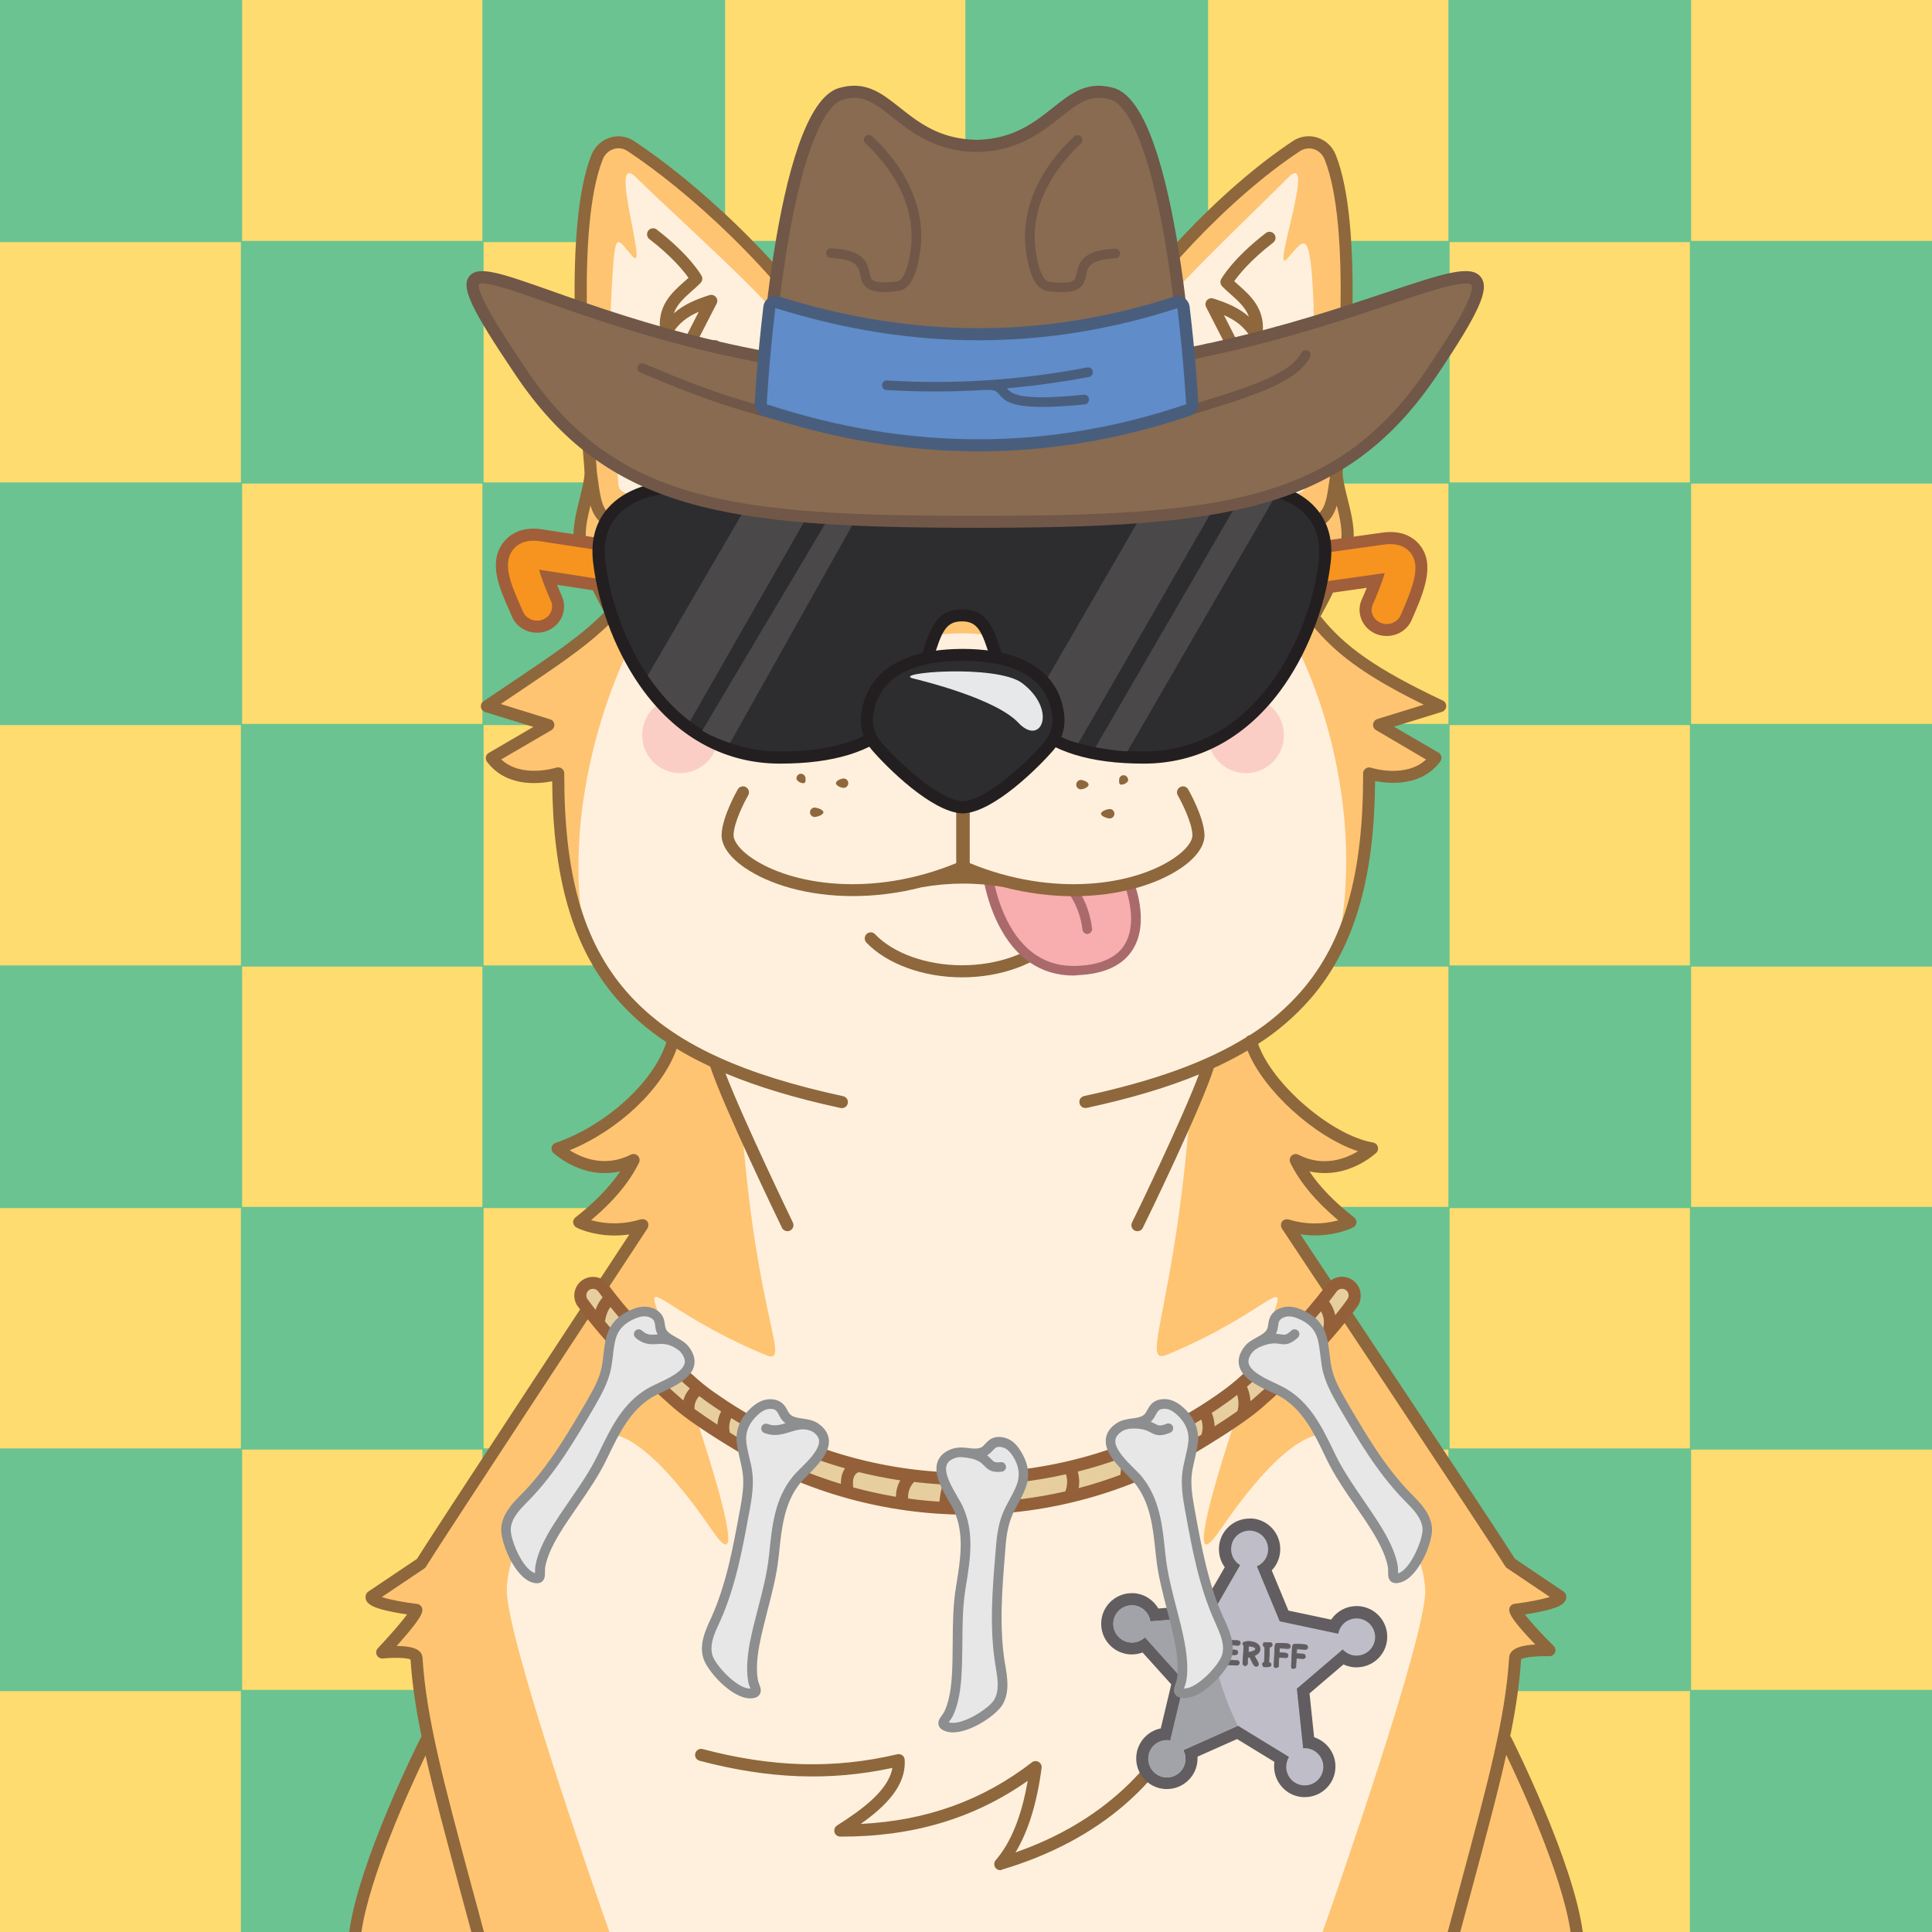 <?xml version="1.0" standalone="no"?>
<!-- Good Boi #4388 - Attributes: checker_Emerald_Yellow, Frat Bro Sunglasses, Sheriff Star, Caveman Bone Necklace, Cowboy Hat, Tongue - GoodBoiSociety.io - So NFT! Much doge! Very vector! -->
<!DOCTYPE svg PUBLIC "-//W3C//DTD SVG 1.1//EN"
 "http://www.w3.org/Graphics/SVG/1.1/DTD/svg11.dtd">
<!-- Created with svg_stack (http://github.com/astraw/svg_stack) -->
<svg xmlns="http://www.w3.org/2000/svg" xmlns:sodipodi="http://sodipodi.sourceforge.net/DTD/sodipodi-0.dtd" xmlns:dc="http://purl.org/dc/elements/1.1/" xmlns:cc="http://creativecommons.org/ns#" xmlns:rdf="http://www.w3.org/1999/02/22-rdf-syntax-ns#" xmlns:inkscape="http://www.inkscape.org/namespaces/inkscape" version="1.1" width="1600.0" height="1600.0">
  <defs/>
  <g id="id0:id0" transform="matrix(1.0,0,0,1.0,0.0,0.0)"><style type="text/css" id="id0:style2">
	.st0{fill:#F490B1;}
	.st1{fill:#5888B0;}
</style>
<sodipodi:namedview bordercolor="#666666" borderopacity="1" gridtolerance="10" guidetolerance="10" id="namedview3608" inkscape:current-layer="layer3" inkscape:cx="-211.71486" inkscape:cy="507.32369" inkscape:pageopacity="0" inkscape:pageshadow="2" inkscape:window-height="1016" inkscape:window-maximized="1" inkscape:window-width="1848" inkscape:window-x="72" inkscape:window-y="27" inkscape:zoom="0.25564299" objecttolerance="10" pagecolor="#ffffff" showgrid="false">
	</sodipodi:namedview>
<g id="id0:layer3" inkscape:groupmode="layer" inkscape:label="checker_Emerald_Yellow">
	<g id="id0:g3605">
		
		
		
		
		
		
		
		
		
		
		
		
		
		
		
		
		
		
		
		
		
		
		
		
		
		
		
		
		
		
		
		
		
	<rect y="0" id="id0:rect3475" x="200" class="st0" width="200" height="200" style="fill:#ffdc6f;fill-opacity:1"/><rect y="0" id="id0:rect3477" x="600" class="st0" width="200" height="200" style="fill:#ffdc6f;fill-opacity:1"/><rect y="0" id="id0:rect3479" x="1000" class="st0" width="200" height="200" style="fill:#ffdc6f;fill-opacity:1"/><rect y="0" id="id0:rect3481" x="1400" class="st0" width="200" height="200" style="fill:#ffdc6f;fill-opacity:1"/><rect x="0" id="id0:rect3483" y="200" class="st0" width="200" height="200" style="fill:#ffdc6f;fill-opacity:1"/><rect id="id0:rect3485" x="400" y="200" class="st0" width="200" height="200" style="fill:#ffdc6f;fill-opacity:1"/><rect id="id0:rect3487" x="800" y="200" class="st0" width="200" height="200" style="fill:#ffdc6f;fill-opacity:1"/><rect id="id0:rect3489" x="1200" y="200" class="st0" width="200" height="200" style="fill:#ffdc6f;fill-opacity:1"/><rect id="id0:rect3491" x="200" y="400" class="st0" width="200" height="200" style="fill:#ffdc6f;fill-opacity:1"/><rect id="id0:rect3493" x="600" y="400" class="st0" width="200" height="200" style="fill:#ffdc6f;fill-opacity:1"/><rect id="id0:rect3495" x="1000" y="400" class="st0" width="200" height="200" style="fill:#ffdc6f;fill-opacity:1"/><rect id="id0:rect3497" x="1400" y="400" class="st0" width="200" height="200" style="fill:#ffdc6f;fill-opacity:1"/><rect x="0" id="id0:rect3499" y="600" class="st0" width="200" height="200" style="fill:#ffdc6f;fill-opacity:1"/><rect id="id0:rect3501" x="400" y="600" class="st0" width="200" height="200" style="fill:#ffdc6f;fill-opacity:1"/><rect id="id0:rect3503" x="800" y="600" class="st0" width="200" height="200" style="fill:#ffdc6f;fill-opacity:1"/><rect id="id0:rect3505" x="1200" y="600" class="st0" width="200" height="200" style="fill:#ffdc6f;fill-opacity:1"/><rect id="id0:rect3507" x="200" y="800" class="st0" width="200" height="200" style="fill:#ffdc6f;fill-opacity:1"/><rect id="id0:rect3509" x="600" y="800" class="st0" width="200" height="200" style="fill:#ffdc6f;fill-opacity:1"/><rect id="id0:rect3511" x="1000" y="800" class="st0" width="200" height="200" style="fill:#ffdc6f;fill-opacity:1"/><rect id="id0:rect3513" x="1400" y="800" class="st0" width="200" height="200" style="fill:#ffdc6f;fill-opacity:1"/><rect x="0" id="id0:rect3515" y="1000" class="st0" width="200" height="200" style="fill:#ffdc6f;fill-opacity:1"/><rect id="id0:rect3517" x="400" y="1000" class="st0" width="200" height="200" style="fill:#ffdc6f;fill-opacity:1"/><rect id="id0:rect3519" x="800" y="1000" class="st0" width="200" height="200" style="fill:#ffdc6f;fill-opacity:1"/><rect id="id0:rect3521" x="1200" y="1000" class="st0" width="200" height="200" style="fill:#ffdc6f;fill-opacity:1"/><rect id="id0:rect3523" x="200" y="1200" class="st0" width="200" height="200" style="fill:#ffdc6f;fill-opacity:1"/><rect id="id0:rect3525" x="600" y="1200" class="st0" width="200" height="200" style="fill:#ffdc6f;fill-opacity:1"/><rect id="id0:rect3527" x="1000" y="1200" class="st0" width="200" height="200" style="fill:#ffdc6f;fill-opacity:1"/><rect id="id0:rect3529" x="1400" y="1200" class="st0" width="200" height="200" style="fill:#ffdc6f;fill-opacity:1"/><rect x="0" id="id0:rect3531" y="1400" class="st0" width="200" height="200" style="fill:#ffdc6f;fill-opacity:1"/><rect id="id0:rect3533" x="400" y="1400" class="st0" width="200" height="200" style="fill:#ffdc6f;fill-opacity:1"/><rect id="id0:rect3535" x="800" y="1400" class="st0" width="200" height="200" style="fill:#ffdc6f;fill-opacity:1"/><rect id="id0:rect3537" x="1200" y="1400" class="st0" width="200" height="200" style="fill:#ffdc6f;fill-opacity:1"/><path inkscape:connector-curvature="0" class="st1" d="m 1600.5,400.5 v -201 h -200 v -200 h -201 v 200 h -199 v -200 h -201 v 200 h -199 v -200 h -201 v 200 h -199 v -200 h -201 v 201 h 200 v 199 h -200 v 201 h 200 v 199 h -200 v 201 h 200 v 199 h -200 v 201 h 200 v 200 h 201 v -200 h 199 v 200 h 201 v -200 h 199 v 200 h 201 v -200 h 199 v 200 h 201 v -201 h -200 v -199 h 200 v -201 h -200 v -199 h 200 v -201 h -200 v -199 z m -1201,999 h -199 v -199 h 199 z m 0,-400 h -199 v -199 h 199 z m 0,-400 h -199 v -199 h 199 z m 200,600 h -199 v -199 h 199 z m 0,-400 h -199 v -199 h 199 z m 0,-400 h -199 v -199 h 199 z m 200,1000 h -199 v -199 h 199 z m 0,-400 h -199 v -199 h 199 z m 0,-400 h -199 v -199 h 199 z m 200,600 h -199 v -199 h 199 z m 0,-400 h -199 v -199 h 199 z m 0,-400 h -199 v -199 h 199 z m 200,1000 h -199 v -199 h 199 z m 0,-400 h -199 v -199 h 199 z m 0,-400 h -199 v -199 h 199 z m 200,600 h -199 v -199 h 199 z m 0,-400 h -199 v -199 h 199 z m 0,-400 h -199 v -199 h 199 z" id="id0:path37" style="fill:#6bc391;fill-opacity:1"/></g>
</g>
<style id="id0:style2-3" type="text/css">
	.st0{fill:#6BC391;}
</style><style id="id0:style2-0" type="text/css">
	.st0{fill:#FFDC6F;}
</style></g>
  <g id="id1:id1" transform="matrix(1.0,0,0,1.0,0.0,0.0)"><sodipodi:namedview pagecolor="#ffffff" bordercolor="#666666" borderopacity="1" objecttolerance="10" gridtolerance="10" guidetolerance="10" inkscape:pageopacity="0" inkscape:pageshadow="2" inkscape:window-width="1848" inkscape:window-height="1016" id="namedview47" showgrid="false" inkscape:zoom="1.3559163" inkscape:cx="750.05865" inkscape:cy="1077.7477" inkscape:window-x="72" inkscape:window-y="27" inkscape:window-maximized="1" inkscape:current-layer="layer1"/>
<style type="text/css" id="id1:style2">
	.st0{fill:#FFF0DD;}
	.st1{fill:#FEC472;}
	.st2{ fill:#F8ADAE;enable-background:new    ;}
	.st3{fill:#8E673C;}
	.st4{fill:#2D2D30;}
	.st5{fill:#231F20;}
	.st6{fill:#E7E8E9;}
</style>

<g inkscape:groupmode="layer" id="id1:layer1" inkscape:label="Layer 1"><g transform="translate(0,3.7353496e-5)" id="id1:Layer_2_1_"><g id="id1:Doge_Base"><path inkscape:connector-curvature="0" class="st0" d="m 348.6,1333 c -0.3,6.1 -28.2,35.5 -28.2,35.5 0,0 27.9,-2.9 28.4,4.4 1.3,21.3 4.6,43.1 9.8,67.8 l -1.6,0.3 c 0,0 -50.6,100.2 -58.8,159 h 1011.4 c -8.2,-58.8 -58.8,-159 -58.8,-159 l -2,-0.4 c 5.2,-24.7 8.5,-46.4 9.8,-67.7 0.4,-7.3 28.4,-6.3 28.4,-6.3 0,0 -27.9,-27.5 -28.2,-33.6 0,0 37.9,-4.5 37.2,-10.8 0,0 -37.6,-21.9 -41.2,-27.7 -11.9,-19.5 -180.9,-273 -185.1,-279.9 23.6,9.7 52.5,-2.4 52.5,-2.4 -22.2,-17.3 -36.9,-34.5 -45.2,-51.4 34.2,17.4 63.1,-9.6 63.1,-9.6 -41.5,-6.7 -90.9,-53.9 -100.3,-89 46.6,-30.7 98.6,-107.7 97.8,-221.6 0,0 36.6,12 55,-12.8 l -46.7,-27.3 50.7,-15.6 c -73,-34.5 -95.4,-56.4 -119.9,-95.3 l 16.6,18.1 c 0,0 21.5,-39 25.7,-56.8 4.2,-17.8 -8.3,-44.6 -8.3,-59.5 0,-13.3 21.8,-193.2 -5.3,-261.2 -4.5,-11.4 -17.9,-15.7 -27.9,-9.1 -58.1,38.4 -125.7,109 -171.8,182.6 l 2.5,2.7 c -29.7,-2.6 -62.7,2.2 -105.1,2.2 h -3 c -39.8,0 -71.3,-4.3 -99.6,-2.6 l 2.8,-3 C 657.2,229.4 584.2,159.6 526.1,121.2 c -10,-6.6 -23.3,-2.2 -27.9,9.1 -27,67.8 -5.2,247.7 -5.2,261 0,14.9 -12.5,41.8 -8.3,59.5 4.2,17.7 25.7,56.8 25.7,56.8 l 4.3,-4.6 c -22.4,25.8 -49.2,42.4 -107.6,81.8 l 50.7,15.6 -46.7,27.3 c 18.4,24.7 55,12.8 55,12.8 -8.2,96.1 31.2,184.2 95.1,221.1 -9.5,35.2 -26.8,59.3 -95.8,89.5 0,0 28.9,27 63.1,9.6 -8.3,17 -23,34.1 -45.2,51.4 0,0 22.7,11.7 52.5,2.4 0,0 -171.2,260.1 -183.2,279.9 -3.6,5.9 -41.2,27.7 -41.2,27.7 -0.7,6.4 37.2,10.9 37.2,10.9 z M 536,1014.8 c 0.2,0.3 0.1,0.1 0,0 z" id="id1:path4" style="fill:#fff0dd"/><path inkscape:connector-curvature="0" class="st1" d="m 344.7,1333 c -0.3,6.1 -28.2,35.5 -28.2,35.5 0,0 27.9,-2.9 28.4,4.4 1.3,21.3 4.6,43.1 9.8,67.8 l -1.6,0.3 c 0,0 -50.6,100.2 -58.8,159 h 210.4 c -9.6,-27.1 -85,-242.3 -85,-283.1 0,-43.6 48.2,-104.6 69.4,-124 21.8,-19.9 61.1,16.5 100.6,74.4 39.5,57.9 -18.8,-113.8 -39.5,-166.8 -20.7,-53 -6.5,-16 83.5,21.5 22.6,9.4 -6.9,-28 -19.1,-187.8 L 594,884.6 c -21.5,-10 -3.5,-2.2 -36.5,-23 v 0 c -9.5,35.2 -26.8,59.3 -95.8,89.5 0,0 28.9,27 63.1,9.6 -8.3,17 -23,34.1 -45.2,51.4 0,0 22.7,11.7 52.5,2.4 0,0 -171.2,260.1 -183.3,279.9 -3.6,5.9 -41.2,27.7 -41.2,27.7 -0.7,6.4 37.1,10.9 37.1,10.9 z" id="id1:path6" style="fill:#fec472"/><circle class="st2" cx="1031.8" cy="608.8" r="31.5" id="id1:circle8" style="opacity:1;fill:#fbcec5;enable-background:new;stroke:none;fill-opacity:1"/><circle class="st2" cx="563.3" cy="608.8" r="31.5" id="id1:circle10" style="opacity:1;fill:#fbcec5;enable-background:new;stroke:none;fill-opacity:1"/><path inkscape:connector-curvature="0" class="st1" d="m 1192.7,584.8 c -73,-34.5 -95.4,-56.4 -119.9,-95.3 l 16.6,18.1 c 0,0 21.5,-39 25.7,-56.8 4.2,-17.8 -8.3,-44.6 -8.3,-59.5 0,-13.3 21.8,-193.2 -5.3,-261.2 -4.5,-11.4 -17.9,-15.7 -27.9,-9.1 -58,38.4 -125.6,109 -171.7,182.5 l 2.5,2.7 c -29.7,-2.6 -62.7,2.2 -105.1,2.2 h -3 c -39.8,0 -71.3,-4.3 -99.6,-2.6 l 2.8,-3 C 653.4,229.2 580.4,159.4 522.3,121 c -10,-6.6 -23.3,-2.2 -27.9,9.1 -27.1,68.1 -5.3,248 -5.3,261.2 0,14.9 -12.5,41.8 -8.3,59.5 4.2,17.7 25.7,56.8 25.7,56.8 l 4.3,-4.6 c -22.4,25.8 -49.2,42.4 -107.6,81.8 l 50.7,15.6 -46.7,27.3 c 18.4,24.7 55,12.8 55,12.8 -4.3,49.7 4.2,97.2 22.2,136.6 -33.7,-177.6 101.8,-385.7 117.9,-291.5 2.9,17 22.4,15.3 22.4,15.3 h 88.6 c 76.7,-27.8 -7.6,33.4 0,41.3 7.6,7.9 29.6,-17.7 83.4,-17.7 53.8,0 75.8,25.7 83.4,17.7 7.6,-8 -72.4,-69.1 4.3,-41.3 H 973 c 0,0 12,0.8 18.1,-15.3 30,-78.5 151.6,113.9 117.9,291.5 l 0.8,1.1 c 15.8,-36.9 25.2,-83.7 23.9,-137.7 0,0 36.6,12 55,-12.8 L 1142,600.4 Z M 678.2,433 c -59.3,3.4 -59.2,22.6 -68.9,7.9 -10.7,-16.3 29,-53.9 50.2,-62.6 21.2,-8.7 60,-24.5 71.7,23.6 9.6,39.3 -12.9,28.8 -53,31.1 z m 306,8.4 c -9.7,14.7 -9.6,-4.5 -68.9,-7.9 -40.1,-2.3 -62.6,8.2 -53,-31.1 11.7,-48.1 50.5,-32.4 71.6,-23.7 21.1,8.7 61,46.3 50.3,62.7 z" id="id1:path12" style="fill:#fec472"/><path inkscape:connector-curvature="0" class="st0" d="m 615.3,352.2 c 6.4,-15.8 6.4,-33.3 1.4,-49.6 -1.8,-5.7 0.5,-9.9 12.2,-8.8 31.3,3 43.1,12.3 29.6,-13.6 -13.5,-25.9 -106.8,-108 -131.4,-133 -24.6,-25 10.5,80.6 -3.2,65.2 -13.7,-15.4 -14.4,-24.4 -17.4,28 -3.6,65 4,130.5 5.6,160.7 0.3,6.2 6.2,8.1 13.9,8.8 26.6,2.5 52.8,-8.6 69.3,-29.6 4.7,-5.9 9.1,-11.2 13.2,-16 3.2,-3.6 5,-7.7 6.8,-12.1 z" id="id1:path14" style="fill:#fff0dd"/><path inkscape:connector-curvature="0" class="st0" d="m 978.5,352.2 c -6.4,-15.8 -6.4,-33.3 -1.4,-49.6 1.8,-5.7 -0.5,-9.9 -12.2,-8.8 -31.3,3 -37.4,12.3 -23.9,-13.6 13.5,-25.9 101.1,-108 125.7,-133 24.6,-25 -14.5,82.6 -0.8,67.2 13.7,-15.4 18.5,-26.5 21.4,26 3.6,65 -4,130.5 -5.6,160.7 -0.3,6.2 -6.2,8.1 -13.9,8.8 -26.6,2.5 -52.8,-8.6 -69.3,-29.6 -4.7,-5.9 -9.1,-11.2 -13.2,-16 -3.3,-3.6 -5.1,-7.7 -6.8,-12.1 z" id="id1:path16" style="fill:#fff0dd"/><path inkscape:connector-curvature="0" class="st3" d="m 828.4,1548.8 c -2.8,0 -5,-2.2 -5,-5 0,-1.2 0.4,-2.4 1.2,-3.3 12.6,-14.5 21.5,-36.6 26.5,-65.7 -44.5,31.3 -95.4,46.4 -155.2,46.2 -2.8,0 -5,-2.2 -5,-5 0,-1.7 0.9,-3.3 2.3,-4.2 21.3,-13.5 42.8,-29.5 45.8,-47.7 -51.5,11.1 -102.4,9.2 -159.6,-5.9 -2.7,-0.7 -4.3,-3.4 -3.6,-6.1 0.7,-2.7 3.4,-4.3 6.1,-3.6 57.9,15.3 109.1,16.6 161.2,4.3 2.7,-0.6 5.4,1 6,3.7 0.1,0.3 0.1,0.5 0.1,0.8 1.4,21.2 -15.2,38.2 -36.4,53.2 54.5,-2.7 101,-19.5 141.8,-51 2.2,-1.7 5.3,-1.3 7,0.9 0.8,1 1.2,2.4 1,3.7 -3.8,29.1 -11.1,52.6 -21.6,70 70,-24.5 119.2,-69.9 146.4,-135.2 1.1,-2.6 4,-3.8 6.6,-2.7 2.6,1.1 3.8,4 2.7,6.6 -15.2,36.5 -37.1,67.3 -65.1,91.6 -27.6,23.9 -62,42.1 -102,54 -0.2,0.3 -0.7,0.4 -1.2,0.4 z" id="id1:path18" style="fill:#8e673c"/><path inkscape:connector-curvature="0" class="st3" d="m 796.8,809.4 c -32.1,0 -62.5,-11.1 -79.4,-28.9 -1.8,-2.1 -1.7,-5.2 0.4,-7.1 2,-1.8 5,-1.7 6.8,0.2 15.1,15.9 42.8,25.8 72.2,25.8 29.4,0 57.1,-9.9 72.2,-25.8 2,-1.9 5.1,-1.9 7.1,0 1.9,1.9 1.9,4.9 0.2,6.8 -17,17.9 -47.4,29 -79.5,29 z" id="id1:path20" style="fill:#8e673c"/><path inkscape:connector-curvature="0" class="st3" d="m 1044.1,371.8 c -2.2,0 -4.2,-1.5 -4.8,-3.6 -5.4,-18.3 1.7,-32.1 8.4,-43.3 -7.7,4.2 -16.8,9.2 -23.3,12.6 -7.4,3.9 -16.8,7.7 -23.9,2.6 -8.4,-5.9 -10,-21.2 -5.5,-51.2 0.4,-2.5 2.5,-4.3 5,-4.3 3.9,0 9.5,-0.4 14,-0.7 l -15.2,-29.7 c -1.2,-2.5 -0.2,-5.5 2.2,-6.7 1.2,-0.6 2.5,-0.7 3.8,-0.3 10.2,3.3 20.7,7.3 29.5,15.1 -2.8,-7.7 -9,-13.2 -15.3,-18.8 -2.5,-2.2 -4.8,-4.2 -6.9,-6.4 -1.5,-1.6 -1.8,-4 -0.8,-5.9 0.4,-0.7 9.6,-17.1 37,-38.2 2.2,-1.7 5.3,-1.3 7,0.9 1.7,2.2 1.3,5.3 -0.9,7 -18.7,14.4 -28.4,26.5 -32.3,32 1.1,1 2.3,2.1 3.5,3.1 10.3,9.1 23.1,20.5 19.8,42.3 -0.4,2.7 -3,4.6 -5.7,4.2 -1.5,-0.2 -2.8,-1.1 -3.5,-2.4 -5.9,-9.9 -13.6,-15.2 -22.6,-19.1 l 12.7,24.9 c 1.3,2.5 0.3,5.5 -2.2,6.7 -0.6,0.3 -1.2,0.5 -1.8,0.5 -0.5,0 -10.2,1 -18,1.4 -4,29.5 0,36 2,37.4 2,1.4 6.6,0.3 13.5,-3.3 13.4,-7.1 38.1,-20.8 38.4,-20.9 2.4,-1.3 5.5,-0.4 6.8,2.1 0.7,1.3 0.8,2.8 0.2,4.2 -2,4.6 -4.4,9 -7.2,13.2 -6.8,11 -13.7,22.5 -9.1,38.1 0.8,2.6 -0.7,5.4 -3.4,6.2 -0.5,0.3 -1,0.4 -1.4,0.3 z" id="id1:path22" style="fill:#8e673c"/><path inkscape:connector-curvature="0" class="st3" d="m 548.1,368.8 c -2.8,0 -5,-2.2 -5,-5 0,-0.5 0.1,-1 0.2,-1.4 4.6,-15.6 -2.3,-27 -9.1,-38.1 -2.7,-4.2 -5.1,-8.6 -7.2,-13.2 -1,-2.6 0.2,-5.5 2.7,-6.5 1.4,-0.6 3,-0.5 4.3,0.3 0.2,0.1 24.9,13.8 38.4,20.9 6.9,3.6 11.5,4.8 13.5,3.3 2,-1.5 6,-7.9 2,-37.4 -7.8,-0.3 -17.5,-1.3 -18,-1.4 -2.8,-0.3 -4.8,-2.7 -4.5,-5.4 0.1,-0.6 0.2,-1.2 0.5,-1.8 l 12.8,-24.9 c -9,3.9 -16.7,9.2 -22.6,19.1 -1.4,2.4 -4.5,3.2 -6.8,1.8 -1.3,-0.8 -2.2,-2.1 -2.4,-3.6 -3.3,-21.9 9.5,-33.2 19.8,-42.3 1.2,-1.1 2.4,-2.1 3.5,-3.1 -3.9,-5.5 -13.5,-17.5 -32.3,-32 -2.2,-1.6 -2.7,-4.8 -1.1,-7 1.6,-2.2 4.8,-2.7 7,-1.1 0.1,0 0.1,0.1 0.2,0.2 27.4,21.1 36.6,37.5 37,38.2 1.1,1.9 0.7,4.3 -0.8,5.9 -2.1,2.2 -4.4,4.2 -6.9,6.4 -6.4,5.7 -12.5,11.1 -15.3,18.8 8.8,-7.8 19.3,-11.8 29.5,-15.1 2.6,-0.8 5.4,0.6 6.3,3.2 0.4,1.2 0.3,2.6 -0.3,3.8 L 578.3,281 c 4.5,0.4 10.1,0.7 14,0.7 2.5,0 4.6,1.8 4.9,4.3 4.5,30 2.8,45.3 -5.5,51.2 -7.2,5.1 -16.6,1.2 -23.9,-2.6 -6.5,-3.4 -15.6,-8.4 -23.3,-12.6 6.7,11.2 13.8,25 8.4,43.3 -0.7,2 -2.6,3.5 -4.8,3.5 z" id="id1:path24" style="fill:#8e673c"/><path inkscape:connector-curvature="0" class="st4" d="m 928.8,531.8 c -22.4,0 -39.3,-18.8 -39.3,-31.1 0,-3.9 3,-10.9 9.8,-17.7 8.4,-8.5 19.2,-13.3 29.5,-13.3 17.7,0 33.7,23.4 38.2,30.5 0.5,0.8 0.6,1.7 0.3,2.6 -3.1,8.8 -12.9,29 -38.5,29 z" id="id1:path26" style="fill:#2d2d30"/><path inkscape:connector-curvature="0" class="st5" d="m 928.8,474.7 c 11.8,0 24.9,14 33.4,27.4 -2.1,5.6 -5.2,10.7 -9.3,15 -6.4,6.5 -14.3,9.7 -24.1,9.7 -9.1,-0.2 -17.9,-3.6 -24.7,-9.7 -5.8,-5.1 -9.6,-11.6 -9.6,-16.4 0,-2.2 2.3,-8 8.4,-14.2 7.4,-7.5 16.9,-11.8 25.9,-11.8 m 0,-10 c -24.5,0 -44.4,23.1 -44.3,36.1 0,15.6 19.8,36.1 44.3,36.1 29,0 40,-23.2 43.2,-32.4 0.8,-2.3 0.5,-4.8 -0.8,-6.9 -5.5,-8.8 -22.4,-32.9 -42.4,-32.9 z" id="id1:path28" style="fill:#231f20"/><path inkscape:connector-curvature="0" class="st4" d="m 669.1,531.8 c -25.6,0 -35.4,-20.3 -38.5,-29 -0.3,-0.9 -0.2,-1.8 0.3,-2.6 4.5,-7.2 20.5,-30.5 38.2,-30.5 10.3,0 21,4.9 29.5,13.3 6.8,6.8 9.8,13.8 9.8,17.7 0,12.3 -16.9,31.1 -39.3,31.1 z" id="id1:path30" style="fill:#2d2d30"/><path inkscape:connector-curvature="0" class="st5" d="m 669.1,474.7 c 9,0 18.4,4.3 25.9,11.8 6.1,6.1 8.4,12 8.4,14.2 0,4.8 -3.8,11.3 -9.6,16.4 -6.8,6.1 -15.6,9.5 -24.7,9.7 -9.8,0 -17.7,-3.2 -24.1,-9.7 -4.1,-4.3 -7.3,-9.4 -9.3,-15 8.5,-13.4 21.6,-27.4 33.4,-27.4 m 0,-10 c -20,0 -36.9,24.1 -42.4,32.9 -1.3,2.1 -1.6,4.6 -0.8,6.9 3.2,9.2 14.2,32.4 43.2,32.4 24.5,0 44.2,-20.5 44.3,-36.1 0.1,-12.9 -19.8,-36.1 -44.3,-36.1 z" id="id1:path32" style="fill:#231f20"/><ellipse class="st6" cx="923.5" cy="492.8" rx="12" ry="12.4" id="id1:ellipse34" style="fill:#e7e8e9"/><ellipse class="st6" cx="671.4" cy="492.8" rx="12" ry="12.4" id="id1:ellipse36" style="fill:#e7e8e9"/><path inkscape:connector-curvature="0" class="st1" d="m 966.3,1122 c 90,-37.4 104.1,-74.4 83.5,-21.5 -20.6,52.9 -79,224.7 -39.5,166.8 39.5,-57.9 78,-93.5 100.6,-74.4 25.4,21.4 68.2,84.6 69.4,124 1.2,37 -75.3,255.7 -85,283.1 h 210.4 c -8.2,-58.8 -58.8,-159 -58.8,-159 l -1.6,-0.3 c 5.2,-24.7 8.5,-46.4 9.8,-67.8 0.4,-7.3 28.4,-6.3 28.4,-6.3 0,0 -27.9,-27.5 -28.2,-33.6 0,0 37.9,-4.5 37.2,-10.8 0,0 -37.6,-21.9 -41.2,-27.7 -12.1,-19.8 -183.3,-279.9 -183.3,-279.9 29.7,9.2 52.5,-2.4 52.5,-2.4 -22.2,-17.3 -36.9,-34.5 -45.2,-51.4 34.2,17.4 63.1,-9.6 63.1,-9.6 -59.5,-18.8 -88.7,-53.3 -101.6,-85.9 -25.8,15.9 -16,7.3 -36.1,16.7 l -15.4,39.3 c -12.2,159.7 -41.6,210.1 -19,200.7 z" id="id1:path38" style="fill:#fec472"/><path inkscape:connector-curvature="0" class="st1" d="m 1036.8,865.2 v 0 c 1.8,-1.1 3.7,-2.3 5.8,-3.6 z" id="id1:path40" style="fill:#fec472"/><path inkscape:connector-curvature="0" class="st3" d="m 324.9,1334.9 c 4.4,0.9 8.7,1.6 12.2,2.1 -4.8,6.7 -15,18.3 -24.2,28 -1.9,2 -1.8,5.2 0.2,7.1 1.1,1 2.5,1.5 4,1.4 9.5,-1 19.9,-0.6 22.9,0.8 1.3,20.2 4.4,40.8 9.1,63.8 -0.2,0.2 -0.3,0.5 -0.5,0.7 -2.1,4.2 -51.5,102.4 -59.4,161.3 h 10.1 c 6.7,-46.3 40.1,-119.3 53.1,-146.3 7,31.2 16.7,67.1 28.8,112.2 2.9,10.8 6,22.2 9.2,34.1 h 10.4 c -3.4,-12.9 -6.7,-25.1 -9.9,-36.7 -23.6,-87.8 -37.9,-140.8 -41,-190.7 -0.2,-2.2 -1.2,-4.2 -2.9,-5.5 -3.7,-3.2 -11.4,-4 -18.5,-4.1 1.8,-2 3.8,-4.3 5.8,-6.6 14,-16.2 15.3,-20.3 15.5,-23 0.1,-2.6 -1.8,-4.9 -4.4,-5.2 -10.5,-1.2 -22.7,-3.5 -29.2,-5.7 l 35.4,-23.8 c 0.6,-0.4 1.1,-1 1.4,-1.7 11.9,-19.5 181.5,-277.2 183.2,-279.8 0,-0.1 0.1,-0.1 0.1,-0.2 0,-0.1 0.2,-0.3 0.2,-0.5 0,-0.2 0.1,-0.3 0.2,-0.4 0.1,-0.1 0.1,-0.3 0.1,-0.5 0,-0.2 0.1,-0.3 0.1,-0.5 0,-0.2 0,-0.3 0,-0.5 0,-0.2 0,-0.3 0,-0.5 0,-0.2 0,-0.3 0,-0.5 0,-0.2 -0.1,-0.3 -0.1,-0.5 0,-0.1 0,-0.2 0,-0.2 0,-0.1 -0.1,-0.1 -0.1,-0.2 -0.1,-0.2 -0.1,-0.3 -0.2,-0.5 -0.1,-0.1 -0.1,-0.3 -0.2,-0.4 -0.1,-0.1 -0.2,-0.3 -0.3,-0.4 -0.1,-0.1 -0.2,-0.3 -0.3,-0.4 -0.1,-0.1 -0.2,-0.2 -0.3,-0.3 -0.1,-0.1 -0.3,-0.2 -0.4,-0.3 l -0.2,-0.1 -0.2,-0.1 -0.5,-0.2 -0.4,-0.2 -0.5,-0.1 c -0.2,0 -0.3,-0.1 -0.5,-0.1 h -0.5 -0.5 -0.5 l -0.5,0.1 h -0.2 c -13.3,4.2 -27.6,4.4 -41,0.7 18.5,-15.5 31.8,-31.5 39.7,-47.6 1.2,-2.5 0.2,-5.5 -2.3,-6.7 -1.4,-0.7 -3.1,-0.7 -4.5,0 -21.6,11 -40.8,2.6 -50.6,-3.6 40.7,-16.7 76.9,-51 88.6,-84.1 7.7,4.7 15.9,9.1 24.7,13.3 1,0.5 2.1,1 3.1,1.5 10.2,31.6 57.3,129.2 59.4,133.5 0.8,1.7 2.6,2.8 4.5,2.8 0.8,0 1.5,-0.2 2.2,-0.5 2.5,-1.2 3.5,-4.2 2.3,-6.7 0,0 0,0 0,0 -0.5,-1 -41.5,-86 -55.8,-123.5 26.7,11.2 58,20.6 95.3,28.7 0.3,0.1 0.7,0.1 1.1,0.1 2.8,0 5,-2.2 5,-5 0,-2.4 -1.6,-4.4 -4,-4.9 -41.1,-8.9 -75,-19.4 -103.1,-32.2 -0.5,-0.3 -1,-0.6 -1.5,-0.7 -32,-14.7 -56.4,-32.5 -75.2,-54.2 -35.5,-41 -51.3,-96.6 -51.1,-180.2 0,-2.8 -2.2,-5 -5,-5 -0.5,0 -1.1,0.1 -1.6,0.2 -0.3,0.1 -28.7,9.1 -45.6,-6.8 l 41.5,-24.2 c 2.4,-1.4 3.2,-4.5 1.8,-6.8 -0.6,-1.1 -1.6,-1.9 -2.8,-2.2 l -40.9,-12.7 10.7,-7.2 c 69.2,-46.5 87.8,-59.1 121.4,-116.3 35.2,-59.9 65.2,-91.5 65.5,-91.8 1.8,-2.1 1.7,-5.2 -0.4,-7.1 -2,-1.7 -4.9,-1.7 -6.8,0.1 -1.2,1.3 -31,32.6 -66.8,93.7 -11.2,19 -20.4,32.8 -30.6,44.6 -6.1,-11.5 -18.9,-36.6 -21.9,-49.4 -2,-8.5 0.5,-20.1 3.2,-31 4,13.2 12,20.8 34.5,22.8 h 0.5 c 2.8,0.1 5.1,-2 5.2,-4.8 0.1,-2.8 -2,-5.1 -4.8,-5.2 v 0 c -24.8,-2.2 -25.8,-9.4 -29.5,-35.9 -0.2,-1.5 -0.4,-3 -0.6,-4.6 -0.1,-2.6 -0.6,-8.4 -1.4,-17.6 -4.4,-50.6 -16.1,-185.1 6.3,-241.4 1.6,-4 4.9,-7.2 9,-8.5 3.9,-1.2 8.1,-0.6 11.5,1.7 48.5,32.1 122.3,97.1 172.9,176 -21.4,1.7 -41.3,7.1 -61.5,20.5 -2.3,1.6 -2.8,4.7 -1.2,7 1.5,2.2 4.5,2.8 6.7,1.3 33.5,-22.3 65.7,-20.6 110.2,-18.2 14.7,0.8 31.4,1.7 49.5,1.7 h 3 c 18.1,0 34.8,-0.9 49.5,-1.7 44.5,-2.4 76.7,-4.1 110.3,18.2 2.3,1.5 5.4,0.9 6.9,-1.4 1.5,-2.3 0.9,-5.4 -1.4,-6.9 -18.3,-12.2 -36.4,-17.7 -55.5,-19.9 44.4,-69.4 109.7,-138.3 167.4,-176.5 3.4,-2.3 7.6,-2.9 11.5,-1.7 4.1,1.3 7.4,4.4 9,8.5 22.4,56.2 10.7,190.7 6.3,241.3 -0.8,9.2 -1.3,15 -1.4,17.6 -0.2,1.6 -0.4,3.1 -0.6,4.6 -3.7,26.6 -4.7,33.7 -29.5,35.9 -2.8,0.1 -4.9,2.5 -4.8,5.2 0.1,2.7 2.5,4.9 5.2,4.8 v 0 h 0.4 c 22.4,-2 30.5,-9.6 34.5,-22.8 2.7,10.9 5.2,22.6 3.2,31 -3.2,13.9 -18,42.1 -23.3,52 -8.7,-12.2 -16.9,-26.2 -26.9,-43.2 l -2.3,-4 C 1022,393.4 992.3,362 991,360.7 c -2,-1.9 -5.1,-1.9 -7.1,0.1 -1.8,1.9 -1.9,4.9 -0.1,6.8 0.3,0.3 30.3,31.9 65.4,91.8 l 2.3,4 c 32.9,56.1 47.3,80.8 127.6,120.2 l -38.5,11.9 c -2.6,0.8 -4.1,3.6 -3.3,6.3 0.4,1.2 1.2,2.2 2.2,2.8 L 1181,629 c -16.9,15.8 -45.3,6.9 -45.6,6.8 -2.6,-0.9 -5.4,0.6 -6.3,3.2 -0.2,0.5 -0.2,1 -0.2,1.6 0.1,83.6 -15.7,139.2 -51.2,180.2 -12.4,14.2 -26.8,26.5 -42.7,36.5 -0.1,0 -0.2,0 -0.3,0 -1.1,0.3 -2,0.9 -2.7,1.8 -33.2,20.6 -76.7,36.2 -134.2,48.6 -2.7,0.6 -4.4,3.2 -3.8,5.9 0.5,2.3 2.5,4 4.9,4 0.4,0 0.7,0 1.1,-0.1 36.2,-7.8 66.8,-16.9 92.9,-27.7 -13.5,36.3 -53.4,118.8 -55.3,122.4 -1.3,2.4 -0.5,5.5 1.9,6.8 2.4,1.3 5.5,0.5 6.8,-1.9 0,-0.1 0.1,-0.1 0.1,-0.2 2.1,-4 49.3,-101.3 58.8,-132.4 1.9,-0.9 3.8,-1.7 5.6,-2.6 7.9,-3.8 15.4,-7.8 22.4,-11.9 12.8,32.8 55.7,71.7 91.5,83.4 -10.1,6.1 -28.7,13.5 -49.4,2.9 -2.5,-1.3 -5.5,-0.3 -6.7,2.2 -0.7,1.4 -0.7,3.1 0,4.5 7.9,16.1 21.2,32.1 39.7,47.6 -13.4,3.7 -27.7,3.5 -41,-0.7 h -0.2 c -0.2,0 -0.3,-0.1 -0.5,-0.1 -0.2,0 -0.3,0 -0.5,0 h -0.5 -0.5 c -0.2,0 -0.3,0.1 -0.5,0.1 l -0.5,0.1 c -0.2,0.1 -0.3,0.1 -0.4,0.2 -0.2,0.1 -0.3,0.2 -0.5,0.2 l -0.2,0.1 -0.2,0.1 -0.4,0.3 c -0.1,0.1 -0.2,0.2 -0.3,0.3 -0.1,0.1 -0.2,0.2 -0.3,0.4 -0.1,0.1 -0.2,0.3 -0.3,0.4 -0.1,0.1 -0.2,0.3 -0.2,0.4 -0.1,0.2 -0.2,0.3 -0.2,0.5 0,0.1 -0.1,0.1 -0.1,0.2 0,0.1 0,0.2 0,0.2 0,0.2 -0.1,0.3 -0.1,0.5 0,0.2 0,0.3 0,0.5 0,0.2 0,0.3 0,0.5 0,0.2 0,0.3 0,0.5 0,0.2 0.1,0.3 0.1,0.5 0,0.2 0.1,0.3 0.1,0.5 0,0.1 0.1,0.3 0.2,0.4 0.1,0.2 0.2,0.3 0.2,0.5 0,0.1 0.1,0.1 0.1,0.2 1.7,2.6 173.1,260.3 185,279.8 0.4,0.6 0.9,1.1 1.5,1.5 l 35.4,23.8 c -6.1,2 -17.6,4.3 -29.2,5.7 -2.6,0.3 -4.6,2.6 -4.4,5.2 0.2,2.7 1.5,6.9 15.6,22.2 2.1,2.2 4.1,4.4 6,6.3 -0.9,0.1 -1.8,0.1 -2.8,0.2 -5,0.5 -18.3,1.7 -18.9,10.6 -3.1,50 -17.4,102.9 -41,190.7 -3.1,11.6 -6.4,23.8 -9.9,36.7 h 10.4 c 3.2,-11.9 6.2,-23.3 9.2,-34.1 12.2,-45.3 21.9,-81.4 28.9,-112.7 12.7,26.5 46.6,100.2 53.3,146.8 h 10.1 c -7.9,-58.8 -57.2,-157.1 -59.3,-161.3 -0.2,-0.4 -0.5,-0.7 -0.8,-1.1 4.7,-22.9 7.7,-43.5 9,-63.6 2.8,-1.7 13.4,-2.8 23.3,-2.5 2.8,0.1 5.1,-2.1 5.2,-4.8 0,-1.4 -0.5,-2.7 -1.5,-3.7 -9.1,-8.9 -19,-19.7 -23.9,-26.1 3.4,-0.5 7.7,-1.2 12,-2.1 14.3,-2.9 23.1,-6.2 22.3,-13.2 -0.2,-1.5 -1,-2.8 -2.2,-3.6 l -40.3,-27.2 c -14.3,-22.9 -145.4,-220.1 -177.7,-268.7 4,0.6 8.1,0.9 12.2,0.9 18.4,0 30.7,-6.2 31.5,-6.6 2.5,-1.3 3.4,-4.3 2.2,-6.7 -0.3,-0.6 -0.8,-1.2 -1.4,-1.6 -16,-12.5 -28.5,-25.3 -37,-38.1 11.7,2.6 23.9,1.6 35,-3 7.4,-2.9 14.3,-7.1 20.3,-12.3 2,-1.9 2.1,-5 0.2,-7.1 -0.7,-0.8 -1.7,-1.3 -2.8,-1.5 -34.7,-6.1 -83.6,-48.5 -95.2,-81.7 16.1,-10.3 30.7,-22.9 43.3,-37.3 19,-21.9 32.4,-47.8 41.2,-79 8,-28.5 12.1,-61.8 12.4,-101.4 12.2,2.4 38.4,4.7 54,-16.2 1.6,-2.2 1.2,-5.3 -1,-7 -0.1,-0.1 -0.3,-0.2 -0.5,-0.3 l -36.9,-21.5 39.8,-12.3 c 2.6,-0.8 4.1,-3.6 3.3,-6.3 -0.4,-1.3 -1.4,-2.4 -2.6,-3 -55.8,-26.4 -81.3,-44.8 -101.3,-69.8 0.1,-0.1 0.2,-0.3 0.3,-0.4 0.9,-1.6 21.9,-39.8 26.2,-58 2.8,-11.9 -1,-26.7 -4.3,-39.8 -2,-8 -3.9,-15.6 -3.9,-20.9 0,-1.9 0.6,-8.6 1.3,-17.2 4.5,-51.3 16.3,-187.5 -7,-245.9 -2.7,-6.8 -8.3,-12.1 -15.3,-14.3 -6.8,-2.1 -14.1,-1.1 -20,2.8 -60.1,39.7 -128.1,111.9 -173.2,184 -15.5,-0.8 -31.8,0.1 -49.5,1 -15.3,0.8 -31.2,1.7 -49,1.7 h -3 c -17.8,0 -33.7,-0.9 -49,-1.7 -15.3,-0.8 -29.7,-1.6 -43.4,-1.3 -0.1,-0.1 -0.1,-0.2 -0.2,-0.4 -51.3,-82 -128.3,-150 -178.5,-183.2 -5.9,-3.9 -13.2,-5 -20,-2.8 -7,2.2 -12.6,7.5 -15.3,14.3 -23.3,58.4 -11.4,194.6 -7,245.9 0.7,8.6 1.3,15.3 1.3,17.2 0,5.3 -1.9,12.9 -3.9,20.9 -3.3,13.1 -7,27.9 -4.3,39.8 3.6,15.5 19.3,45.3 24.5,55 -18.1,18.6 -40.5,33.7 -80.6,60.6 -6.1,4.1 -12.5,8.4 -19.4,13.1 -2.3,1.5 -2.9,4.7 -1.3,6.9 0.6,0.9 1.6,1.6 2.7,2 l 39.9,12.3 -36.9,21.5 c -2.4,1.4 -3.2,4.5 -1.8,6.8 0.1,0.2 0.2,0.3 0.3,0.5 15.6,20.9 41.8,18.6 54,16.2 0.3,39.6 4.4,72.8 12.4,101.4 8.7,31.2 22.2,57.1 41.2,79 12,13.7 25.8,25.7 41,35.7 -10.4,32.9 -50.1,69.1 -91.8,83.4 -2.6,0.9 -4,3.7 -3.1,6.3 0.3,0.8 0.7,1.5 1.3,2 6,5.2 12.9,9.4 20.3,12.3 11.1,4.6 23.3,5.6 35,3 -8.6,12.8 -21,25.5 -37,38.1 -2.2,1.7 -2.6,4.8 -0.8,7 0.4,0.6 1,1 1.6,1.4 0.7,0.4 13.1,6.6 31.5,6.6 4.1,0 8.2,-0.3 12.3,-0.9 -31.9,48.5 -161.7,245.9 -175.9,268.7 l -40.3,27.1 c -1.2,0.8 -2,2.2 -2.2,3.6 -1,7 7.7,10.3 22.1,13.2 z" id="id1:path42" style="fill:#8e673c"/></g></g></g></g>
  <g id="id2:id2" transform="matrix(1.0,0,0,1.0,0.0,0.0)"><sodipodi:namedview pagecolor="#ffffff" bordercolor="#666666" borderopacity="1" objecttolerance="10" gridtolerance="10" guidetolerance="10" inkscape:pageopacity="0" inkscape:pageshadow="2" inkscape:window-width="1848" inkscape:window-height="1016" id="namedview57" showgrid="false" inkscape:zoom="1.0283008" inkscape:cx="797.18901" inkscape:cy="1048.5281" inkscape:window-x="72" inkscape:window-y="27" inkscape:window-maximized="1" inkscape:current-layer="layer1"/>
<style type="text/css" id="id2:style2">
	.st0{fill:#F7941F;}
	.st1{fill:#A15E3A;}
	.st2{fill:#2D2D30;}
	.st3{fill:#231F20;}
	.st4{fill:#7BC255;stroke:none;stroke-width:8;stroke-miterlimit:10;}
	.st5{ enable-background:new    ;}
	.st6{fill:#FBFCFD;}
</style>

<g inkscape:groupmode="layer" id="id2:layer1" inkscape:label="Frat Bro Sunglasses"><g id="id2:g54"><g id="id2:g12"><g id="id2:g6"><path inkscape:connector-curvature="0" class="st0" d="m 1148.5,521.8 c -2.2,0 -4.4,-0.4 -6.5,-1.2 -4.5,-1.7 -7.9,-5 -9.7,-9.3 -1.7,-4.1 -1.7,-8.6 0.1,-12.7 1.5,-3.5 4.9,-11.2 7.3,-18 l -67.9,9.6 -4.8,-33.2 79.3,-11.1 c 1.9,-0.3 3.7,-0.4 5.4,-0.4 10.7,0 16.9,4.7 20.2,8.7 10.9,13 4.2,31.1 -7.1,57.2 -2.9,6.4 -9.3,10.4 -16.3,10.4 z" id="id2:path4" style="fill:#f7941f"/></g><g id="id2:g10"><path inkscape:connector-curvature="0" class="st1" d="m 1151.5,450.6 c 8.6,0 13.6,3.6 16.4,6.9 9,10.8 2.7,27.6 -7.9,52 -2,4.5 -6.6,7.3 -11.6,7.3 -1.6,0 -3.2,-0.3 -4.7,-0.9 -6.4,-2.5 -9.5,-9.3 -6.8,-15.3 2.2,-5.1 8,-18.4 9.8,-26 l -70.8,10 -3.4,-23.3 74.3,-10.4 c 1.7,-0.2 3.2,-0.3 4.7,-0.3 m 0,-10 c -1.9,0 -4,0.1 -6,0.4 v 0 0 l -74.3,10.4 -10,1.4 1.4,9.9 3.4,23.3 1.4,9.9 9.9,-1.4 54.6,-7.7 c -1.7,4.1 -3.3,7.9 -4.2,9.8 -2.3,5.3 -2.4,11.2 -0.1,16.6 2.3,5.5 6.9,9.9 12.5,12 2.7,1 5.5,1.5 8.3,1.5 9.1,0 17.2,-5.2 20.7,-13.3 9.9,-22.6 20,-46 6.4,-62.4 -3.9,-4.7 -11.3,-10.4 -24,-10.4 z" id="id2:path8" style="fill:#a15e3a"/></g></g><g id="id2:g22"><g id="id2:g16"><path inkscape:connector-curvature="0" class="st0" d="m 444.8,519 c -7.1,0 -13.4,-4 -16.2,-10.3 -0.6,-1.3 -1.2,-2.7 -1.7,-4 -8.8,-20.1 -17.2,-39.1 -5.4,-53.2 3.3,-4 9.5,-8.7 20.2,-8.7 1.7,0 3.5,0.1 5.4,0.4 l 79.6,12.1 -4.8,33.2 -68.2,-10.5 c 2.4,6.7 5.7,14.4 7.3,17.9 1.8,4.1 1.8,8.6 0.1,12.7 -1.8,4.3 -5.2,7.6 -9.7,9.3 -2.2,0.7 -4.4,1.1 -6.6,1.1 z" id="id2:path14" style="fill:#f7941f"/></g><g id="id2:g20"><path inkscape:connector-curvature="0" class="st1" d="m 441.7,447.8 c 1.5,0 3,0.1 4.7,0.3 l 74.6,11.4 -3.4,23.3 -71.1,-11 c 1.8,7.6 7.6,21 9.8,26 2.6,6 -0.5,12.9 -6.8,15.3 -1.5,0.6 -3.1,0.9 -4.7,0.9 -4.9,0 -9.6,-2.8 -11.6,-7.3 -9.2,-21.1 -18.3,-39.4 -7.9,-52 2.8,-3.3 7.8,-6.9 16.4,-6.9 m 0,-10 c -12.7,0 -20.1,5.7 -24.1,10.5 -6.5,7.8 -8.4,17.5 -5.9,29.6 1.9,9.1 6.1,18.7 10.6,28.8 0.6,1.3 1.2,2.6 1.7,4 3.5,8.1 11.7,13.3 20.7,13.3 2.9,0 5.6,-0.5 8.3,-1.5 5.7,-2.2 10.2,-6.6 12.5,-12 2.2,-5.4 2.2,-11.3 -0.1,-16.6 -0.8,-1.9 -2.4,-5.6 -4.1,-9.6 l 54.7,8.4 10,1.5 1.4,-10 3.4,-23.3 1.4,-9.8 -9.8,-1.5 -74.6,-11.4 h -0.1 -0.1 c -1.9,-0.3 -3.9,-0.4 -5.9,-0.4 z" id="id2:path18" style="fill:#a15e3a"/></g></g><g id="id2:g32"><g id="id2:g26"><path inkscape:connector-curvature="0" class="st2" d="m 947.2,627.4 c -96.9,0 -111.5,-48 -122.1,-83.1 -6.9,-22.8 -11.3,-34.7 -28.5,-34.7 -17.2,0 -21.6,11.9 -28.5,34.7 -10.6,35.1 -25.1,83.1 -122.1,83.1 -42.9,0 -80.5,-20 -108.7,-57.8 -21.4,-28.8 -36.8,-67.8 -41.1,-104.2 -2,-16.9 1.8,-30.8 11.3,-41.5 12.4,-13.9 33.9,-21.3 62.1,-21.3 4.7,0 9.5,0.2 14.5,0.6 68.6,7 202.071,15.245 213.571,15.245 11.5,0 143.029,-8.245 211.529,-15.245 5,-0.4 9.9,-0.6 14.5,-0.6 28.2,0 49.7,7.4 62.1,21.3 9.5,10.7 13.3,24.6 11.3,41.5 -4.3,36.5 -19.7,75.5 -41.1,104.2 -28.3,37.8 -65.9,57.8 -108.8,57.8 z" id="id2:path24" style="fill:#2d2d30" sodipodi:nodetypes="scscscccscscscccs"/></g><g id="id2:g30"><path inkscape:connector-curvature="0" class="st3" d="m 1023.7,407.5 c 41.4,0 73.1,16.8 68.4,57.2 -7.2,61.4 -51.6,157.6 -144.8,157.6 -150.6,0 -93.6,-117.8 -150.6,-117.8 -57,0 0,117.8 -150.6,117.8 -93.2,0 -137.6,-96.2 -144.8,-157.6 -4.8,-40.5 27,-57.2 68.4,-57.2 4.6,0 9.3,0.2 14,0.6 0,0 198.2,15.245 213,15.245 14.8,0 213,-15.245 213,-15.245 4.7,-0.4 9.4,-0.6 14,-0.6 m 0,-10 c -4.8,0 -9.8,0.2 -14.9,0.6 h -0.1 -0.1 c -79.5,8.1 -201.5,15.245 -212,15.245 -10.5,0 -132.5,-7.145 -212,-15.245 h -0.1 -0.1 c -5.1,-0.4 -10.1,-0.6 -14.9,-0.6 -29.7,0 -52.4,8 -65.8,23 -10.5,11.8 -14.7,27 -12.5,45.4 4.4,37.3 20.1,77.2 42.1,106.7 29.2,39.1 68.1,59.8 112.7,59.8 44.1,0 75.7,-9.7 96.6,-29.6 18.3,-17.4 24.9,-39.4 30.3,-57 7,-23.1 10.6,-31.2 23.7,-31.2 13.1,0 16.7,8.1 23.7,31.2 5.3,17.7 12,39.6 30.3,57 20.9,19.9 52.5,29.6 96.6,29.6 44.5,0 83.5,-20.7 112.7,-59.8 22,-29.5 37.7,-69.3 42.1,-106.7 2.2,-18.3 -2,-33.6 -12.5,-45.4 -13.4,-15.1 -36.2,-23 -65.8,-23 z" id="id2:path28" style="fill:#231f20" sodipodi:nodetypes="ccssscscsccscccscccscccsccsccscccs"/></g></g><g id="id2:g36"><path inkscape:connector-curvature="0" class="st4" d="M 802.6,522.7" id="id2:path34" style="fill:#7bc255;stroke:none;stroke-width:8;stroke-miterlimit:10"/></g><g class="st5" id="id2:g40" style=" enable-background:new"/><g class="st5" id="id2:g44" style=" enable-background:new"/><g class="st5" id="id2:g48" style=" enable-background:new"/><g class="st5" id="id2:g52" style=" enable-background:new"/></g><path inkscape:connector-curvature="0" class="st6" d="M 536.4,559.5 623.037,410.984 675.716,415.033 571.5,597.2 c -14,-10.1 -25.3,-23.7 -35.1,-37.7 z" id="id2:path38" style="opacity:1;fill:#4a4849;fill-opacity:1;enable-background:new" sodipodi:nodetypes="ccccc"/><path inkscape:connector-curvature="0" class="st6" d="M 581.5,605.2 693.688,416.369 715.322,418.018 604.6,615.3 c -8,-2.5 -16,-6 -23.1,-10.1 z" id="id2:path50" style="opacity:1;fill:#4a4849;fill-opacity:1;enable-background:new" sodipodi:nodetypes="ccccc"/><path inkscape:connector-curvature="0" class="st6" d="M 907.2,618.9 1029.865,407.657 c 5.41,0.214 18.143,1.428 25.743,4.128 L 933.7,622.2 c -10,-0.3 -18.4,-2.1 -26.5,-3.3 z" id="id2:path42" style="opacity:1;fill:#4a4849;fill-opacity:1;enable-background:new" sodipodi:nodetypes="ccccc"/><path inkscape:connector-curvature="0" class="st6" d="M 1012.406,408.086 893.1,615.4 c -20.6,-4.9 -32.1,-16.9 -41.6,-26.4 l 102.108,-176.559 50.198,-3.855 c 2.8,-0.2 5.8,-0.4 8.6,-0.5 z" id="id2:path46" style="opacity:1;fill:#4a4849;fill-opacity:1;enable-background:new" sodipodi:nodetypes="cccccc"/></g></g>
  <g id="id3:id3" transform="matrix(1.0,0,0,1.0,0.0,0.0)"><sodipodi:namedview pagecolor="#ffffff" bordercolor="#666666" borderopacity="1" objecttolerance="10" gridtolerance="10" guidetolerance="10" inkscape:pageopacity="0" inkscape:pageshadow="2" inkscape:window-width="1848" inkscape:window-height="1016" id="namedview59" showgrid="false" inkscape:zoom="0.1475" inkscape:cx="800" inkscape:cy="800" inkscape:window-x="72" inkscape:window-y="27" inkscape:window-maximized="1" inkscape:current-layer="layer1"/>
<style type="text/css" id="id3:style2">
	.st0{fill:#BFBEC8;}
	.st1{fill:#615D60;}
	.st2{fill:#A2A3A9;}
</style>



<g inkscape:groupmode="layer" id="id3:layer1" inkscape:label="Sheriff Star"><g id="id3:g8"><path inkscape:connector-curvature="0" class="st0" d="m 1080.5,1483.5 c -0.4,0 -0.8,0 -1.2,0 -5.4,-0.3 -10.4,-2.7 -14,-6.8 -3.6,-4.1 -5.4,-9.3 -5.1,-14.7 0.1,-1.7 0.4,-3.4 0.9,-5 l -36.2,-22.1 -38.7,17.2 c 0.4,1.9 0.6,3.8 0.5,5.7 -0.6,10.8 -9.6,19.2 -20.3,19.2 -0.4,0 -0.8,0 -1.2,0 -11.2,-0.6 -19.8,-10.3 -19.2,-21.5 0.6,-10.4 9,-18.7 19.4,-19.2 l 10.1,-42.4 -28,-31.1 c -3,1.7 -6.5,2.7 -10.1,2.7 -0.4,0 -0.8,0 -1.2,0 -5.4,-0.3 -10.4,-2.7 -14,-6.8 -3.6,-4.1 -5.4,-9.3 -5.1,-14.7 0.6,-10.8 9.6,-19.2 20.3,-19.2 0.4,0 0.8,0 1.2,0 8.1,0.5 15,5.7 17.8,13 l 42.9,-3.4 21.2,-36.7 c -4.1,-4.1 -6.3,-9.7 -5.9,-15.6 0.6,-10.8 9.6,-19.2 20.3,-19.2 0.4,0 0.8,0 1.2,0 5.4,0.3 10.4,2.7 14,6.8 3.6,4.1 5.4,9.3 5.1,14.7 -0.4,6.1 -3.3,11.5 -8,15.1 l 16.2,39 41.5,8.8 c 3.3,-7.1 10.4,-11.8 18.5,-11.8 0.4,0 0.8,0 1.2,0 5.4,0.3 10.4,2.7 14,6.8 3.6,4.1 5.4,9.3 5.1,14.7 -0.6,10.8 -9.6,19.2 -20.3,19.2 0,0 0,0 0,0 -0.4,0 -0.8,0 -1.2,0 -3.7,-0.2 -7.3,-1.4 -10.3,-3.5 l -32.7,28 4.5,42.5 c 10.2,1.6 17.8,10.8 17.2,21.3 -0.7,10.5 -9.6,19 -20.4,19 z" id="id3:path4" style="fill:#bfbec8"/><path inkscape:connector-curvature="0" class="st1" d="m 1034.8,1267.6 c 0.3,0 0.6,0 0.9,0 8.5,0.5 15,7.8 14.5,16.3 -0.3,6 -4.1,11 -9.3,13.3 l 18.9,45.5 48.5,10.3 c 1.3,-7.3 7.6,-12.7 15.1,-12.7 0.3,0 0.6,0 0.9,0 8.5,0.5 15,7.8 14.5,16.3 -0.5,8.2 -7.3,14.5 -15.3,14.5 -0.3,0 -0.6,0 -0.9,0 -4.2,-0.2 -8,-2.2 -10.6,-5.1 l -38,32.5 5.2,49.4 c 0.5,0 1,-0.1 1.5,-0.1 0.2,0 0.5,0 0.7,0 8.5,0.5 15,7.8 14.5,16.3 -0.5,8.2 -7.3,14.5 -15.3,14.5 -0.3,0 -0.6,0 -0.9,0 -8.5,-0.5 -15,-7.8 -14.5,-16.3 0.2,-2.7 1,-5.1 2.3,-7.3 l -42.2,-25.8 -45.3,20.2 c 1.3,2.4 1.9,5.2 1.8,8.1 -0.5,8.2 -7.3,14.5 -15.3,14.5 -0.3,0 -0.6,0 -0.9,0 -8.5,-0.5 -15,-7.8 -14.5,-16.3 0.5,-8.2 7.3,-14.5 15.3,-14.5 0.3,0 0.6,0 0.9,0 0.7,0 1.4,0.1 2,0.3 l 11.7,-49.1 -32.8,-36.5 c -2.8,2.7 -6.6,4.4 -10.7,4.4 -0.3,0 -0.6,0 -0.9,0 -8.5,-0.5 -15,-7.8 -14.5,-16.3 0.5,-8.2 7.3,-14.5 15.3,-14.5 0.3,0 0.6,0 0.9,0 7.5,0.4 13.4,6.1 14.4,13.3 l 49.7,-3.9 24.6,-42.7 c -4.7,-2.9 -7.8,-8.2 -7.4,-14.1 0.3,-8.2 7.1,-14.5 15.2,-14.5 m 0,-10 c 0,0 0,0 0,0 -13.4,0 -24.6,10.5 -25.3,23.9 -0.3,6 1.4,11.8 4.8,16.4 l -18.1,31.3 -36.9,2.9 c -4.2,-7.2 -11.8,-12.2 -20.5,-12.7 -0.5,0 -1,0 -1.5,0 -13.4,0 -24.6,10.5 -25.3,23.9 -0.8,14 9.9,26 23.9,26.8 0.5,0 1,0 1.5,0 3.1,0 6,-0.5 8.8,-1.6 l 23.8,26.4 -8.7,36.5 c -11.1,2.2 -19.6,11.7 -20.3,23.4 -0.8,14 9.9,26 23.9,26.8 0.5,0 1,0 1.5,0 13.4,0 24.6,-10.5 25.3,-23.9 0.1,-1 0.1,-2 0,-2.9 l 32.8,-14.6 30.9,18.9 c -0.1,0.8 -0.2,1.5 -0.2,2.3 -0.4,6.8 1.9,13.3 6.4,18.4 4.5,5.1 10.7,8.1 17.5,8.5 0.5,0 1,0 1.5,0 13.4,0 24.6,-10.5 25.3,-23.9 0.4,-6.8 -1.9,-13.3 -6.4,-18.4 -3.1,-3.4 -6.9,-5.9 -11.2,-7.3 l -3.8,-36.3 28.1,-24 c 2.9,1.4 6.1,2.2 9.4,2.4 0.5,0 1,0 1.5,0 13.4,0 24.6,-10.5 25.3,-23.9 0.8,-14 -9.9,-26 -23.9,-26.8 -0.5,0 -1,0 -1.5,0 -8.7,0 -16.4,4.4 -21,11.2 l -35.4,-7.5 -13.8,-33.3 c 4.1,-4.3 6.7,-9.9 7,-16.2 0.8,-14 -9.9,-26 -23.9,-26.8 -0.5,0.1 -1,0.1 -1.5,0.1 z" id="id3:path6" style="fill:#615d60"/></g><g id="id3:g12"><path inkscape:connector-curvature="0" class="st2" d="m 1025.1,1429.2 c -14.1,-28.2 -22.8,-60.3 -22.8,-90.4 v 0 l -49.7,3.9 c -1,-7.1 -6.9,-12.8 -14.4,-13.3 -8.5,-0.5 -15.8,6 -16.3,14.5 -0.5,8.5 6,15.8 14.5,16.3 4.5,0.3 8.6,-1.5 11.6,-4.4 l 32.8,36.5 -11.7,49.1 c -0.7,-0.1 -1.3,-0.2 -2,-0.3 -8.5,-0.5 -15.8,6 -16.2,14.5 -0.5,8.5 6,15.8 14.5,16.3 8.5,0.5 15.8,-6 16.3,-14.5 0.2,-2.9 -0.5,-5.7 -1.8,-8.1 z" id="id3:path10" style="fill:#a2a3a9"/></g><g id="id3:g56"><g id="id3:g18"><path inkscape:connector-curvature="0" class="st1" d="m 988.7,1377.1 c -0.1,0 -0.3,0 -0.4,0 -1.6,-0.1 -3.1,-0.6 -4.3,-1.6 -1.2,-1 -2.1,-2.3 -2.5,-3.9 -0.1,-0.2 -0.1,-0.4 -0.1,-0.6 0,-0.6 0.3,-1.1 0.7,-1.4 0.4,-0.3 0.9,-0.5 1.3,-0.5 h 0.1 c 0.7,0 1.2,0.4 1.6,1 0.2,0.4 0.3,0.8 0.5,1.2 0.2,0.4 0.6,0.8 1.1,1.1 0.6,0.3 1.1,0.5 1.7,0.6 0.1,0 0.1,0 0.2,0 0.5,0 1,-0.1 1.3,-0.4 0.4,-0.3 0.5,-0.8 0.6,-1.4 0,-0.4 -0.2,-0.8 -0.6,-1.2 -0.1,-0.1 -0.5,-0.4 -1.6,-1 -1.7,-1.1 -3,-2 -3.8,-2.7 -1.5,-1.4 -2.2,-2.9 -2.1,-4.5 0.1,-1.5 0.7,-2.7 2,-3.7 1.1,-0.9 2.3,-1.4 3.7,-1.4 0.1,0 0.2,0 0.3,0 1.3,0.1 2.6,0.6 3.6,1.4 1,0.9 1.7,2 2,3.3 l 0.1,0.4 -0.3,0.3 c -0.7,0.8 -1.3,1.1 -2,1.1 h -0.1 c -0.5,0 -0.9,-0.3 -1.4,-1 -0.5,-0.7 -0.7,-1 -0.8,-1.1 -0.3,-0.3 -0.8,-0.5 -1.3,-0.5 0,0 0,0 0,0 -0.5,0 -0.8,0.1 -1.2,0.4 -0.4,0.3 -0.6,0.5 -0.6,0.9 0,0.4 0.6,1.2 1.6,1.9 1,0.6 1.9,1.2 2.9,1.8 1.2,0.7 2.1,1.5 2.6,2.3 0.7,1 1.1,2.2 1,3.5 -0.1,1.7 -0.8,3.1 -2,4.2 -1,1 -2.3,1.5 -3.8,1.5 z" id="id3:path14" style="fill:#615d60"/><path inkscape:connector-curvature="0" class="st1" d="m 988,1356.9 c 0.1,0 0.2,0 0.3,0 1.3,0.1 2.4,0.5 3.5,1.4 1,0.8 1.7,1.9 2,3.2 l 0.1,0.3 -0.2,0.2 c -0.6,0.7 -1.2,1 -1.8,1 0,0 -0.1,0 -0.1,0 -0.4,0 -0.8,-0.3 -1.2,-0.9 -0.5,-0.7 -0.7,-1 -0.8,-1.1 -0.4,-0.3 -0.9,-0.5 -1.5,-0.6 0,0 -0.1,0 -0.1,0 -0.4,0 -0.8,0.1 -1.3,0.5 -0.4,0.3 -0.7,0.7 -0.7,1.1 0,0.5 0.6,1.3 1.7,2.1 1,0.6 2,1.2 3,1.8 v 0 c 1.2,0.7 2,1.5 2.6,2.2 0.7,1 1,2.1 0.9,3.4 -0.1,1.6 -0.7,3 -1.9,4 -1.1,0.9 -2.4,1.4 -3.8,1.4 -0.1,0 -0.3,0 -0.4,0 -1.6,-0.1 -3,-0.6 -4.1,-1.6 -1.2,-0.9 -2,-2.2 -2.4,-3.7 -0.1,-0.2 -0.1,-0.4 -0.1,-0.5 0,-0.5 0.3,-0.9 0.6,-1.2 0.4,-0.3 0.8,-0.4 1.2,-0.4 0,0 0.1,0 0.1,0 0.6,0 1.1,0.3 1.4,0.9 0.2,0.4 0.3,0.8 0.5,1.1 0.2,0.5 0.6,0.9 1.2,1.2 0.6,0.4 1.2,0.6 1.8,0.6 0.1,0 0.1,0 0.2,0 0.6,0 1.1,-0.2 1.4,-0.5 0.4,-0.4 0.6,-0.9 0.7,-1.6 0,-0.5 -0.2,-0.9 -0.7,-1.4 -0.2,-0.1 -0.6,-0.5 -1.6,-1.1 -1.7,-1 -3,-2 -3.8,-2.7 -1.4,-1.4 -2.1,-2.8 -2.1,-4.3 0.1,-1.4 0.7,-2.6 1.9,-3.5 1.1,-0.8 2.3,-1.3 3.5,-1.3 m 0,-0.5 v 0 c -1.4,0 -2.7,0.5 -3.8,1.4 -1.3,1 -2,2.4 -2,3.9 -0.1,1.6 0.7,3.2 2.2,4.7 0.8,0.8 2.1,1.7 3.9,2.8 1.1,0.7 1.4,0.9 1.5,1 0.5,0.4 0.5,0.8 0.5,1 0,0.6 -0.2,0.9 -0.5,1.2 -0.3,0.2 -0.6,0.4 -1.1,0.4 -0.1,0 -0.1,0 -0.2,0 -0.5,0 -1,-0.2 -1.5,-0.5 -0.5,-0.3 -0.8,-0.6 -1,-1 -0.2,-0.3 -0.3,-0.7 -0.5,-1.1 -0.4,-0.7 -1,-1.1 -1.8,-1.2 0,0 -0.1,0 -0.1,0 -0.6,0 -1.1,0.2 -1.5,0.5 -0.5,0.4 -0.8,1 -0.8,1.6 0,0.2 0,0.5 0.1,0.7 0.4,1.6 1.3,3 2.6,4 1.3,1 2.8,1.6 4.4,1.7 0.1,0 0.3,0 0.4,0 1.6,0 3,-0.5 4.1,-1.5 1.3,-1.1 2,-2.6 2.1,-4.3 0.1,-1.4 -0.3,-2.6 -1,-3.7 -0.6,-0.8 -1.5,-1.6 -2.7,-2.3 -1,-0.6 -2,-1.2 -3,-1.8 -1.2,-0.9 -1.5,-1.5 -1.5,-1.7 0,-0.2 0.1,-0.4 0.5,-0.7 0.3,-0.2 0.7,-0.4 1,-0.4 h 0.1 c 0.5,0 0.9,0.2 1.2,0.4 0.1,0.1 0.3,0.3 0.7,1 0.5,0.7 1,1.1 1.6,1.1 0,0 0.1,0 0.1,0 0.7,0 1.5,-0.4 2.2,-1.2 l 0.2,-0.2 0.2,-0.2 -0.1,-0.3 -0.1,-0.3 c -0.3,-1.4 -1,-2.5 -2.1,-3.4 -1.1,-0.9 -2.3,-1.4 -3.7,-1.5 -0.3,-0.1 -0.5,-0.1 -0.6,-0.1 z" id="id3:path16" style="fill:#615d60"/></g><g id="id3:g24"><path inkscape:connector-curvature="0" class="st1" d="m 1008.8,1378.2 c -0.5,0 -1,-0.2 -1.3,-0.6 -0.3,-0.3 -0.5,-0.6 -0.1,-8.1 -2.7,0 -4.5,-0.1 -5.5,-0.1 -0.3,0 -0.6,0 -0.8,-0.1 l -0.1,2.6 c -0.1,1.5 -0.2,2.6 -0.2,3.4 0,0.7 -0.2,1.3 -0.6,1.7 -0.2,0.3 -0.7,0.6 -1.4,0.6 h -0.2 c -0.5,0 -1,-0.2 -1.3,-0.6 -0.3,-0.4 -0.5,-0.9 -0.5,-1.4 l 1,-17.4 0.4,-0.2 c 0.8,-0.4 1.4,-0.6 2,-0.6 h 0.1 c 0.9,0.1 1.5,0.7 1.5,1.7 l -0.1,0.2 c 0,0.6 0,1.6 -0.1,3.3 l -0.2,2.7 h 0.4 c 0.4,0 1,0 1.7,0 0.5,0 1,0 1.6,0 0.5,0 1,0 1.4,0 0.5,0 0.9,0 1.3,0 v -0.7 c 0,-0.6 0,-1.1 0,-1.5 0.1,-1.4 0.2,-2.8 0.4,-4 v -0.3 l 0.3,-0.2 c 0.7,-0.4 1.2,-0.7 1.8,-0.7 h 0.1 c 0.6,0 1,0.3 1.3,0.8 0.2,0.4 0.3,0.9 0.2,1.5 -0.1,1.8 -0.3,4.4 -0.5,7.9 -0.2,3.5 -0.4,6.1 -0.5,7.8 0,0.7 -0.2,1.3 -0.6,1.7 -0.2,0.3 -0.7,0.6 -1.4,0.6 z" id="id3:path20" style="fill:#615d60"/><path inkscape:connector-curvature="0" class="st1" d="m 999.9,1357.7 c 0,0 0.1,0 0.1,0 0.8,0 1.3,0.6 1.2,1.4 0,0 0,0 0,0 h -0.1 c 0,0.5 0,1.5 -0.1,3.5 l -0.2,2.9 c 0.2,0 0.5,0 0.7,0 0.4,0 1,0 1.7,0 0.5,0 1,0 1.7,0 0.5,0 0.9,0 1.4,0 0.6,0 1.1,0 1.5,0 l 0.1,-1 c 0,-0.6 0,-1.1 0,-1.5 0.1,-1.4 0.2,-2.8 0.4,-4 v -0.2 l 0.2,-0.1 c 0.6,-0.4 1.2,-0.6 1.7,-0.6 0,0 0.1,0 0.1,0 0.5,0 0.8,0.3 1.1,0.7 0.2,0.3 0.2,0.8 0.2,1.4 -0.1,1.8 -0.3,4.4 -0.5,7.9 -0.2,3.5 -0.4,6.1 -0.5,7.8 0,0.7 -0.2,1.2 -0.5,1.5 -0.2,0.3 -0.6,0.6 -1.2,0.6 0,0 -0.1,0 -0.1,0 -0.5,0 -0.9,-0.2 -1.2,-0.5 -0.2,-0.2 -0.5,-0.5 0,-8.2 -2.9,0 -4.7,-0.1 -5.8,-0.1 -0.4,0 -0.7,0 -1.1,-0.1 l -0.2,2.9 c -0.1,1.5 -0.2,2.6 -0.2,3.4 0,0.7 -0.2,1.2 -0.5,1.6 -0.2,0.3 -0.6,0.6 -1.2,0.6 0,0 -0.1,0 -0.1,0 -0.5,0 -0.9,-0.2 -1.2,-0.6 -0.3,-0.3 -0.4,-0.8 -0.4,-1.2 l 1,-17.3 0.2,-0.1 c 0.7,-0.5 1.3,-0.7 1.8,-0.7 m 0,-0.5 v 0 c -0.6,0 -1.2,0.2 -2.1,0.7 l -0.2,0.1 -0.2,0.1 v 0.3 l -1,17.3 c 0,0.6 0.2,1.1 0.5,1.6 0.4,0.4 0.9,0.7 1.5,0.7 0.1,0 0.1,0 0.2,0 0.8,0 1.4,-0.4 1.6,-0.7 0.4,-0.4 0.6,-1.1 0.6,-1.8 0,-0.8 0.1,-1.9 0.2,-3.4 l 0.1,-2.4 c 0.2,0 0.4,0 0.6,0 1,0.1 2.7,0.1 5.3,0.1 -0.4,7.4 -0.2,7.6 0.2,8 0.4,0.4 0.9,0.7 1.5,0.7 0.1,0 0.1,0 0.2,0 0.8,0 1.3,-0.4 1.6,-0.7 0.4,-0.4 0.6,-1 0.6,-1.8 0.1,-1.7 0.3,-4.3 0.5,-7.8 0.2,-3.5 0.4,-6.1 0.5,-7.9 0,-0.7 0,-1.2 -0.3,-1.6 -0.3,-0.6 -0.8,-0.9 -1.5,-0.9 0,0 -0.1,0 -0.1,0 -0.6,0 -1.2,0.2 -1.9,0.7 l -0.2,0.1 -0.2,0.1 v 0.2 0.2 c -0.2,1.3 -0.3,2.6 -0.4,4.1 0,0.4 0,0.9 0,1.5 v 0.5 c -0.3,0 -0.7,0 -1.1,0 -0.4,0 -0.9,0 -1.4,0 -0.6,0 -1.2,0 -1.7,0 -0.7,0 -1.2,0 -1.6,0 -0.1,0 -0.1,0 -0.2,0 l 0.1,-2.4 c 0.1,-1.5 0.1,-2.5 0.1,-3.1 v -0.4 c 0.1,-1.2 -0.6,-1.9 -1.7,-2 0,-0.1 0,-0.1 -0.1,-0.1 z" id="id3:path22" style="fill:#615d60"/></g><g id="id3:g30"><path inkscape:connector-curvature="0" class="st1" d="m 1023.7,1379.1 c -0.8,0 -2,-0.1 -3.7,-0.2 -1.6,-0.1 -2.9,-0.1 -3.7,-0.2 -1,-0.1 -1.7,-0.3 -2.2,-0.8 -0.5,-0.5 -0.7,-1.2 -0.6,-2.3 0.1,-1.8 0.3,-4.4 0.5,-7.7 0.3,-3.5 0.4,-6 0.5,-7.7 0.1,-1 1,-1.7 5.4,-1.7 1.2,0 2.6,0 4.1,0.1 2.7,0.2 3.1,1.5 3,2.3 0,0.5 -0.2,1 -0.6,1.3 -0.3,0.3 -0.8,0.5 -1.3,0.5 0,0 -0.1,0 -0.1,0 -0.7,0 -1.8,-0.1 -3.3,-0.2 -1.4,-0.1 -2.5,-0.2 -3.2,-0.2 0,0 0,0 0,0 -0.2,0 -0.2,0 -0.2,0 0,0 0,0.1 0,0.3 0,0.7 0,1.8 -0.1,3.6 l 1.6,0.1 c 0.4,0 0.9,0 1.7,0.1 0.7,0 1.3,0.1 1.7,0.1 0.5,0 1,0.2 1.3,0.6 0.4,0.4 0.5,0.9 0.5,1.4 0,0.7 -0.5,2 -2.8,2 -0.1,0 -0.3,0 -0.4,0 l -1.5,-0.1 c -0.6,0 -1.3,-0.1 -2.3,-0.2 l -0.3,4.6 c 2,0 4,0.1 6.1,0.2 0.9,0.1 1.6,0.3 2,0.8 0.4,0.4 0.4,1 0.4,1.3 0,0.8 -0.5,1.3 -0.8,1.5 -0.4,0.3 -0.8,0.4 -1.4,0.4 -0.1,0.1 -0.2,0.1 -0.3,0.1 z" id="id3:path26" style="fill:#615d60"/><path inkscape:connector-curvature="0" class="st1" d="m 1020,1358.8 c 1.1,0 2.5,0 4.1,0.1 v 0 c 2.4,0.1 2.8,1.2 2.8,2 0,0.5 -0.2,0.8 -0.5,1.1 -0.3,0.3 -0.7,0.4 -1.1,0.4 0,0 -0.1,0 -0.1,0 -0.7,0 -1.8,-0.1 -3.3,-0.2 -1.4,-0.1 -2.5,-0.2 -3.2,-0.2 0,0 0,0 -0.1,0 -0.1,0 -0.3,0 -0.3,0.1 -0.1,0.1 -0.1,0.2 -0.1,0.4 0,0.7 -0.1,1.9 -0.2,3.9 l 1.9,0.1 c 0.4,0 0.9,0 1.7,0.1 0.7,0 1.3,0.1 1.6,0.1 0.5,0 0.9,0.2 1.2,0.5 0.3,0.3 0.5,0.8 0.4,1.2 0,0.8 -0.5,1.7 -2.5,1.7 -0.1,0 -0.3,0 -0.4,0 l -1.5,-0.1 c -0.6,0 -1.5,-0.1 -2.6,-0.2 l -0.3,5.1 c 2.1,0 4.2,0.1 6.3,0.2 2,0.1 2.2,1.2 2.2,1.9 0,0.7 -0.4,1.1 -0.7,1.3 -0.3,0.2 -0.8,0.3 -1.3,0.3 -0.1,0 -0.2,0 -0.2,0 -0.8,0 -2,-0.1 -3.7,-0.2 -1.6,-0.1 -2.9,-0.1 -3.7,-0.2 -0.9,-0.1 -1.6,-0.3 -2,-0.7 -0.4,-0.4 -0.6,-1.1 -0.6,-2.1 0.1,-1.8 0.3,-4.4 0.5,-7.7 0.3,-3.5 0.4,-6 0.5,-7.7 0.1,-0.5 0.6,-1.2 5.2,-1.2 m 0,-0.5 c 0,0 0,0 0,0 -4,0 -5.6,0.5 -5.7,1.9 -0.1,1.7 -0.3,4.2 -0.5,7.7 -0.3,3.4 -0.4,6 -0.5,7.7 -0.1,1.1 0.2,1.9 0.7,2.5 0.5,0.5 1.3,0.8 2.4,0.8 0.8,0 2.1,0.1 3.7,0.2 1.6,0.1 2.8,0.1 3.7,0.2 0.1,0 0.2,0 0.3,0 0.6,0 1.2,-0.1 1.6,-0.4 0.5,-0.4 0.9,-1 0.9,-1.7 0,-0.6 -0.1,-1.1 -0.4,-1.5 -0.4,-0.6 -1.2,-0.9 -2.2,-0.9 -2,-0.1 -3.9,-0.2 -5.8,-0.2 l 0.2,-4.1 c 0.9,0.1 1.6,0.1 2.1,0.1 l 1.5,0.1 c 0.2,0 0.3,0 0.4,0 2.5,0 3,-1.4 3,-2.2 0,-0.6 -0.2,-1.2 -0.6,-1.6 -0.4,-0.4 -0.9,-0.6 -1.5,-0.7 -0.4,0 -0.9,0 -1.7,-0.1 -0.7,0 -1.3,-0.1 -1.6,-0.1 l -1.4,-0.1 c 0.1,-1.6 0.1,-2.8 0.1,-3.4 0,0 0,0 0,0 v 0 c 0.7,0 1.8,0.1 3.2,0.2 1.4,0.1 2.5,0.2 3.3,0.2 0,0 0.1,0 0.2,0 0.5,0 1,-0.2 1.4,-0.6 0.4,-0.4 0.6,-0.9 0.7,-1.5 0,-0.9 -0.3,-2.3 -3.2,-2.5 -1.7,0.1 -3.1,0 -4.3,0 z" id="id3:path28" style="fill:#615d60"/></g><g id="id3:g36"><path inkscape:connector-curvature="0" class="st1" d="m 1040.3,1380 c -0.9,0 -1.7,-0.8 -2.5,-2.3 -0.5,-1 -0.9,-1.8 -1.4,-2.7 -0.3,-0.6 -0.8,-1.5 -1.4,-2.6 -0.5,0.1 -1,0.1 -1.5,0.1 l -0.3,4.5 c 0,0.8 -0.2,1.4 -0.6,1.8 -0.4,0.5 -0.9,0.7 -1.5,0.7 h -0.1 c -0.5,0 -1,-0.2 -1.3,-0.6 -0.3,-0.4 -0.5,-0.9 -0.5,-1.4 l 0.1,-2.5 c 0.1,-1.4 0.2,-2.2 0.2,-2.5 0.1,-2.1 0.3,-5.3 0.6,-9.5 -0.7,-0.6 -1,-1.2 -1,-1.8 0.1,-1 1.3,-1.4 2.5,-1.6 0.9,-0.2 1.7,-0.3 2.3,-0.3 0.1,0 0.2,0 0.3,0 2.5,0.1 4.5,0.6 6.1,1.4 2.4,1.2 3.5,3 3.4,5.3 -0.1,2.2 -1.7,3.9 -4.7,5.2 0.3,0.6 0.7,1.2 1.1,2.1 0.4,0.8 0.9,1.5 1.3,2.2 0.9,1.7 1.1,2.3 1,2.7 0,0.6 -0.3,1 -0.7,1.4 -0.4,0.3 -0.8,0.5 -1.3,0.5 z m -6.2,-16.8 c -0.1,1.2 -0.2,2.9 -0.3,5.1 1.1,-0.1 2.2,-0.3 3.4,-0.7 1.6,-0.6 2.5,-1.2 2.6,-2 0,-0.3 0.1,-1.1 -1.9,-1.8 -1.1,-0.3 -2.4,-0.5 -3.8,-0.6 z" id="id3:path32" style="fill:#615d60"/><path inkscape:connector-curvature="0" class="st1" d="m 1034,1359.5 c 0.1,0 0.2,0 0.3,0 2.4,0.1 4.4,0.6 6,1.4 2.3,1.1 3.4,2.9 3.2,5.1 -0.1,2.1 -1.7,3.8 -4.8,5 0.3,0.6 0.7,1.4 1.3,2.3 0.4,0.8 0.9,1.5 1.3,2.3 0.9,1.6 1,2.2 1,2.5 0,0.5 -0.2,0.9 -0.6,1.2 -0.3,0.3 -0.7,0.4 -1.2,0.4 0,0 -0.1,0 -0.1,0 -0.8,0 -1.5,-0.7 -2.3,-2.2 -0.5,-0.9 -0.9,-1.8 -1.3,-2.7 -0.3,-0.6 -0.8,-1.6 -1.5,-2.8 -0.6,0.1 -1.2,0.2 -1.8,0.2 0,0 0,0 -0.1,0 l -0.3,4.7 c 0,0.8 -0.2,1.3 -0.5,1.7 -0.3,0.4 -0.8,0.6 -1.3,0.6 0,0 -0.1,0 -0.1,0 -0.5,0 -0.8,-0.2 -1.1,-0.5 -0.3,-0.3 -0.4,-0.7 -0.4,-1.2 l 0.1,-2.5 c 0.1,-1.4 0.2,-2.2 0.2,-2.5 0.1,-2.2 0.3,-5.4 0.6,-9.6 -0.7,-0.6 -1,-1.2 -1,-1.7 0,-0.8 1.2,-1.1 2.3,-1.4 0.8,-0.2 1.5,-0.3 2.1,-0.3 m -0.5,9.1 c 1.2,-0.1 2.5,-0.3 3.7,-0.7 1.8,-0.6 2.7,-1.3 2.7,-2.2 0,-0.3 0.1,-1.3 -2.1,-2.1 -1,-0.4 -2.3,-0.6 -3.8,-0.7 -0.1,0 -0.2,0 -0.2,0 0,1.3 -0.2,3.2 -0.3,5.7 m 0.5,-9.6 c -0.6,0 -1.4,0.1 -2.3,0.3 -0.8,0.2 -2.6,0.5 -2.7,1.8 0,0.7 0.3,1.3 0.9,1.9 -0.2,4.1 -0.4,7.3 -0.6,9.4 0,0.3 -0.1,1.1 -0.2,2.5 l -0.1,2.5 c 0,0.6 0.2,1.2 0.6,1.6 0.4,0.4 0.9,0.7 1.5,0.7 0,0 0.1,0 0.1,0 0.7,0 1.3,-0.3 1.7,-0.8 0.4,-0.5 0.6,-1.1 0.6,-2 l 0.2,-4.2 c 0.4,0 0.8,0 1.1,-0.1 0.6,1.1 1,1.9 1.3,2.5 0.4,0.9 0.9,1.8 1.3,2.7 0.9,1.6 1.8,2.4 2.7,2.5 0,0 0.1,0 0.1,0 0.5,0 1,-0.2 1.5,-0.5 0.5,-0.4 0.8,-0.9 0.8,-1.6 0,-0.4 -0.1,-1.1 -1.1,-2.8 -0.4,-0.8 -0.9,-1.5 -1.3,-2.3 -0.4,-0.7 -0.7,-1.3 -1,-1.8 2.9,-1.3 4.5,-3 4.6,-5.3 0.1,-2.5 -1,-4.3 -3.5,-5.6 -1.6,-0.8 -3.7,-1.3 -6.2,-1.4 0.2,0 0.1,0 0,0 z m 0,9.1 c 0.1,-1.9 0.2,-3.5 0.3,-4.6 1.3,0.1 2.5,0.3 3.4,0.6 1.8,0.6 1.7,1.4 1.7,1.6 0,0.6 -0.9,1.2 -2.4,1.7 -1,0.4 -2,0.6 -3,0.7 z" id="id3:path34" style="fill:#615d60"/></g><g id="id3:g42"><path inkscape:connector-curvature="0" class="st1" d="m 1049.1,1380.5 c -0.4,0 -0.8,0 -1.2,0 -0.4,0 -0.9,-0.1 -1.3,-0.1 l -0.3,-0.1 -0.2,-0.3 c -0.5,-0.7 -0.7,-1.3 -0.6,-1.9 0,-0.6 0.3,-1 0.8,-1.2 0.2,-0.1 0.4,-0.2 0.7,-0.2 0,-1.4 0.2,-3.7 0.3,-7.1 0,-0.5 0.1,-1.6 0.1,-3.1 0,-1 0,-1.8 0.1,-2.5 -0.2,0 -0.4,-0.1 -0.6,-0.2 l -0.4,-0.1 -0.1,-0.3 c -0.3,-0.6 -0.4,-1.2 -0.3,-1.6 0.1,-1 0.7,-1.6 1.7,-1.6 h 0.2 c 0.1,0 0.2,0 0.3,0 0.1,0 0.1,0 0.2,0 0.2,0 0.5,0 0.8,0 0.2,0 0.5,0 0.8,0 0.3,0 0.6,0 0.9,0 0.3,0 0.6,0 0.9,0 0.6,0 1,0.2 1.4,0.6 0.3,0.3 0.5,0.8 0.4,1.4 0,0.5 -0.3,1.7 -2.2,1.9 0,1 -0.1,2.7 -0.2,5.1 -0.1,1.7 -0.2,4.2 -0.4,7.5 1.8,0.4 1.9,1.6 1.9,2.1 0,0.4 -0.3,1.2 -1.6,1.5 -0.7,0.1 -1.3,0.2 -2.1,0.2 z" id="id3:path38" style="fill:#615d60"/><path inkscape:connector-curvature="0" class="st1" d="m 1047.8,1360.4 c 0,0 0.1,0 0.1,0 0.1,0 0.2,0 0.3,0 0.1,0 0.2,0 0.2,0 0.2,0 0.5,0 0.8,0 0.2,0 0.5,0 0.8,0 0.3,0 0.6,0 0.9,0 0.3,0 0.6,0 0.8,0 0.5,0 0.9,0.2 1.2,0.5 0.3,0.3 0.4,0.7 0.4,1.2 0,0.6 -0.4,1.6 -2.2,1.7 0,1 -0.1,2.8 -0.2,5.4 -0.1,1.7 -0.2,4.3 -0.4,7.7 1.7,0.3 1.9,1.3 1.9,1.9 0,0.4 -0.3,1 -1.4,1.3 -0.5,0.1 -1.1,0.2 -1.9,0.2 -0.4,0 -0.8,0 -1.2,0 -0.4,0 -0.8,-0.1 -1.3,-0.1 h -0.2 l -0.1,-0.2 c -0.4,-0.7 -0.6,-1.2 -0.6,-1.8 0,-0.5 0.3,-0.8 0.7,-1 0.2,-0.1 0.5,-0.2 0.8,-0.2 0,-1.3 0.1,-3.7 0.4,-7.3 0,-0.6 0,-1.6 0.1,-3.1 0,-1.1 0,-2 0.1,-2.7 -0.2,0 -0.5,-0.1 -0.8,-0.2 l -0.2,-0.1 -0.1,-0.2 c -0.2,-0.6 -0.4,-1.1 -0.3,-1.5 -0.1,-1 0.5,-1.5 1.4,-1.5 m 0,-0.5 v 0 c -1.1,0 -1.9,0.7 -2,1.8 0,0.5 0.1,1 0.4,1.7 l 0.1,0.2 0.1,0.2 0.2,0.1 0.2,0.1 c 0.1,0 0.3,0.1 0.4,0.1 0,0.6 0,1.4 0,2.3 -0.1,1.5 -0.1,2.5 -0.1,3.1 -0.2,3.2 -0.3,5.5 -0.3,6.9 -0.2,0 -0.4,0.1 -0.6,0.2 -0.5,0.3 -0.9,0.8 -0.9,1.5 0,0.6 0.2,1.3 0.7,2.1 l 0.1,0.2 0.1,0.2 h 0.2 0.2 c 0.4,0.1 0.9,0.1 1.3,0.1 0.4,0 0.9,0 1.2,0 0.8,0 1.5,-0.1 2,-0.2 1.5,-0.3 1.8,-1.2 1.8,-1.7 0,-0.6 -0.1,-1.9 -1.9,-2.3 0.2,-3.2 0.3,-5.6 0.4,-7.3 0.1,-2.3 0.2,-3.9 0.2,-4.9 1.9,-0.2 2.2,-1.5 2.2,-2.1 0,-0.6 -0.1,-1.2 -0.5,-1.6 -0.4,-0.4 -0.9,-0.6 -1.5,-0.6 -0.2,0 -0.5,0 -0.9,0 -0.3,0 -0.5,0 -0.9,0 -0.3,0 -0.6,0 -0.8,0 -0.3,0 -0.6,0 -0.8,0 0,0 -0.1,0 -0.2,0 -0.2,0 -0.3,0 -0.4,0 0.1,-0.1 0,-0.1 0,-0.1 z" id="id3:path40" style="fill:#615d60"/></g><g id="id3:g48"><path inkscape:connector-curvature="0" class="st1" d="m 1056.5,1381 c -0.5,0 -0.8,-0.2 -1.1,-0.5 -0.3,-0.3 -0.4,-0.7 -0.4,-1.2 0.1,-1.8 0.2,-4.5 0.4,-8.1 0.2,-3.6 0.3,-6.3 0.4,-8.1 0.1,-1 0.4,-1.6 0.9,-2.1 0.2,-0.1 0.4,-0.3 2.3,-0.3 1.5,0 3.7,0.1 6.8,0.3 0.8,0 1.4,0.2 1.9,0.6 0.5,0.4 0.8,1 0.7,1.6 0,0.5 -0.3,1 -0.7,1.4 -0.4,0.3 -0.8,0.5 -1.3,0.5 l -1.7,-0.1 c -0.7,-0.1 -1.2,-0.1 -1.6,-0.1 -0.4,0 -0.9,0 -1.6,-0.1 -0.7,0 -1.3,0 -1.7,-0.1 -0.1,0 -0.3,0 -0.4,0 l -0.2,3.8 4.5,0.3 c 1.1,0 1.9,0.3 2.4,0.8 0.3,0.4 0.5,0.9 0.5,1.4 0,0.5 -0.2,1 -0.6,1.3 -0.3,0.3 -0.8,0.5 -1.2,0.5 h -0.1 c -0.2,0 -0.6,0 -1,-0.1 -0.4,0 -0.8,-0.1 -1,-0.1 l -2.2,-0.1 c -0.6,0 -1,0 -1.4,0 l -0.4,7.7 -0.3,0.2 c -0.7,0.4 -1.3,0.6 -1.8,0.6 z" id="id3:path44" style="fill:#615d60"/><path inkscape:connector-curvature="0" class="st1" d="m 1059.2,1361.1 c 1.3,0 3.4,0.1 6.8,0.3 0.8,0 1.3,0.2 1.7,0.5 0.5,0.3 0.7,0.8 0.6,1.4 0,0.5 -0.2,0.9 -0.6,1.2 -0.3,0.3 -0.7,0.4 -1.1,0.4 0,0 -0.1,0 -0.1,0 l -1.6,-0.1 c -0.7,-0.1 -1.2,-0.1 -1.6,-0.1 -0.4,0 -0.9,0 -1.6,-0.1 -0.7,0 -1.3,0 -1.7,-0.1 -0.2,0 -0.5,0 -0.7,0 l -0.2,4.3 4.7,0.3 c 1,0 1.8,0.3 2.2,0.7 0.3,0.3 0.4,0.7 0.4,1.2 0,0.5 -0.2,0.8 -0.5,1.1 -0.3,0.3 -0.7,0.4 -1.1,0.4 0,0 -0.1,0 -0.1,0 -0.2,0 -0.6,0 -1,-0.1 -0.4,0 -0.8,-0.1 -1,-0.1 l -2.2,-0.1 c -0.7,0 -1.3,0 -1.6,0 l -0.4,7.8 -0.2,0.1 c -0.7,0.4 -1.2,0.6 -1.7,0.6 0,0 -0.1,0 -0.1,0 -0.8,0 -1.3,-0.6 -1.2,-1.4 0.1,-1.8 0.2,-4.5 0.4,-8.1 0.2,-3.6 0.3,-6.3 0.4,-8.1 0,-0.9 0.3,-1.5 0.8,-1.9 0.3,0 0.5,-0.1 2.3,-0.1 m 0,-0.5 c -1.8,0 -2.2,0.1 -2.5,0.3 -0.7,0.5 -1,1.2 -1.1,2.3 -0.1,1.8 -0.2,4.5 -0.4,8.1 -0.2,3.6 -0.3,6.3 -0.4,8.1 0,0.5 0.1,1 0.4,1.4 0.3,0.3 0.7,0.5 1.3,0.6 0,0 0.1,0 0.1,0 0.6,0 1.2,-0.2 2,-0.7 l 0.2,-0.1 0.2,-0.1 v -0.3 l 0.4,-7.3 c 0.3,0 0.7,0 1.2,0 l 2.1,0.1 c 0.2,0 0.5,0 1,0.1 0.5,0 0.8,0.1 1.1,0.1 0,0 0.1,0 0.1,0 0.5,0 1,-0.2 1.4,-0.5 0.4,-0.4 0.7,-0.9 0.7,-1.5 0,-0.6 -0.2,-1.2 -0.5,-1.6 -0.5,-0.6 -1.4,-0.9 -2.6,-0.9 l -4.2,-0.2 0.2,-3.3 c 0.1,0 0.1,0 0.2,0 0.4,0 0.9,0 1.7,0.1 0.7,0 1.3,0 1.6,0.1 0.3,0 0.9,0.1 1.6,0.1 l 1.6,0.1 c 0,0 0.1,0 0.2,0 0.5,0 1,-0.2 1.4,-0.5 0.5,-0.4 0.7,-0.9 0.7,-1.5 0,-0.8 -0.3,-1.4 -0.8,-1.9 -0.5,-0.4 -1.1,-0.6 -2,-0.6 -3.2,-0.5 -5.4,-0.5 -6.9,-0.5 z" id="id3:path46" style="fill:#615d60"/></g><g id="id3:g54"><path inkscape:connector-curvature="0" class="st1" d="m 1070.9,1381.8 c -0.5,0 -0.9,-0.2 -1.1,-0.5 -0.3,-0.3 -0.4,-0.7 -0.4,-1.2 0.1,-1.8 0.2,-4.5 0.4,-8.1 0.2,-3.6 0.3,-6.3 0.4,-8.1 0.1,-1 0.4,-1.6 0.9,-2.1 0.2,-0.1 0.4,-0.3 2.3,-0.3 1.5,0 3.7,0.1 6.8,0.3 0.8,0 1.4,0.2 1.9,0.6 0.5,0.4 0.8,1 0.7,1.7 0,0.5 -0.3,1 -0.7,1.4 -0.4,0.3 -0.8,0.5 -1.3,0.5 0,0 -0.1,0 -0.1,0 l -1.6,-0.1 c -0.7,-0.1 -1.2,-0.1 -1.6,-0.1 -0.4,0 -0.9,0 -1.6,-0.1 -0.7,0 -1.3,0 -1.7,-0.1 -0.1,0 -0.3,0 -0.4,0 l -0.2,3.8 4.5,0.3 c 1.1,0 1.9,0.3 2.4,0.8 0.3,0.4 0.5,0.9 0.5,1.4 0,0.5 -0.2,1 -0.6,1.3 -0.3,0.3 -0.8,0.5 -1.2,0.5 h -0.1 c -0.2,0 -0.6,0 -1,-0.1 -0.4,0 -0.8,-0.1 -1,-0.1 l -2.2,-0.1 c -0.6,0 -1,0 -1.4,0 l -0.4,7.7 -0.3,0.2 c -0.7,0.4 -1.3,0.6 -1.8,0.6 z" id="id3:path50" style="fill:#615d60"/><path inkscape:connector-curvature="0" class="st1" d="m 1073.6,1361.9 c 1.3,0 3.4,0.1 6.8,0.3 0.8,0 1.3,0.2 1.7,0.5 0.5,0.3 0.7,0.8 0.6,1.4 0,0.5 -0.2,0.9 -0.6,1.2 -0.3,0.3 -0.7,0.4 -1.1,0.4 0,0 -0.1,0 -0.1,0 l -1.6,-0.1 c -0.7,-0.1 -1.2,-0.1 -1.6,-0.1 -0.4,0 -0.9,0 -1.6,-0.1 -0.7,0 -1.3,0 -1.7,-0.1 -0.2,0 -0.5,0 -0.7,0 l -0.2,4.3 4.7,0.3 c 1,0 1.8,0.3 2.2,0.7 0.3,0.3 0.4,0.7 0.4,1.2 0,0.5 -0.2,0.8 -0.5,1.1 -0.3,0.3 -0.7,0.4 -1.1,0.4 0,0 -0.1,0 -0.1,0 -0.2,0 -0.6,0 -1,-0.1 -0.4,0 -0.8,-0.1 -1,-0.1 l -2.2,-0.1 c -0.7,0 -1.3,0 -1.6,0 l -0.4,7.8 -0.2,0.1 c -0.7,0.4 -1.2,0.6 -1.7,0.6 0,0 -0.1,0 -0.1,0 -0.8,0 -1.3,-0.6 -1.2,-1.4 0.1,-1.8 0.2,-4.5 0.4,-8.1 0.2,-3.6 0.3,-6.3 0.4,-8.1 0,-0.9 0.3,-1.5 0.8,-1.9 0.3,0 0.5,-0.1 2.3,-0.1 m 0,-0.5 c -1.8,0 -2.2,0.1 -2.5,0.3 -0.7,0.5 -1,1.2 -1.1,2.3 -0.1,1.8 -0.2,4.5 -0.4,8.1 -0.2,3.6 -0.3,6.3 -0.4,8.1 -0.1,1.1 0.6,1.9 1.7,1.9 0,0 0.1,0 0.1,0 0.6,0 1.2,-0.2 2,-0.7 l 0.2,-0.1 0.2,-0.1 v -0.3 l 0.4,-7.3 c 0.3,0 0.7,0 1.2,0 l 2.1,0.1 c 0.2,0 0.5,0 1,0.1 0.5,0 0.8,0.1 1.1,0.1 0,0 0.1,0 0.1,0 0.5,0 1,-0.2 1.4,-0.5 0.4,-0.4 0.7,-0.9 0.7,-1.5 0,-0.6 -0.2,-1.2 -0.5,-1.6 -0.5,-0.6 -1.4,-0.9 -2.6,-0.9 l -4.2,-0.2 0.2,-3.3 c 0.1,0 0.1,0 0.2,0 0.4,0 0.9,0 1.7,0.1 0.7,0 1.3,0 1.6,0.1 0.3,0 0.9,0.1 1.6,0.1 l 1.6,0.1 c 0,0 0.1,0 0.2,0 0.5,0 1,-0.2 1.4,-0.5 0.5,-0.4 0.7,-0.9 0.7,-1.5 0,-0.8 -0.3,-1.4 -0.8,-1.9 -0.5,-0.4 -1.1,-0.6 -2,-0.6 -3.2,-0.3 -5.4,-0.4 -6.9,-0.4 z" id="id3:path52" style="fill:#615d60"/></g></g></g></g>
  <g id="id4:id4" transform="matrix(1.0,0,0,1.0,0.0,0.0)"><sodipodi:namedview pagecolor="#ffffff" bordercolor="#666666" borderopacity="1" objecttolerance="10" gridtolerance="10" guidetolerance="10" inkscape:pageopacity="0" inkscape:pageshadow="2" inkscape:window-width="1848" inkscape:window-height="1016" id="namedview33" showgrid="false" inkscape:zoom="0.1475" inkscape:cx="800" inkscape:cy="800" inkscape:window-x="72" inkscape:window-y="27" inkscape:window-maximized="1" inkscape:current-layer="layer1"/>
<style type="text/css" id="id4:style2">
	.st0{fill:#E7CE9F;}
	.st1{fill:#946039;}
	.st2{fill:#E7E7E7;}
	.st3{fill:#8C8E90;}
</style>







<g inkscape:groupmode="layer" id="id4:layer1" inkscape:label="Caveman Bone Necklace"><path inkscape:connector-curvature="0" class="st0" d="m 989.6,1197.2 c -116.2,69.5 -261.4,69.4 -377.5,-0.3 -21.9,-13.1 -40.2,-25.3 -51.1,-34.8 -51.9,-45.3 -77.5,-81.8 -78.6,-83.3 -3.3,-4.7 -2.1,-11.3 2.6,-14.6 4.7,-3.3 11.3,-2.1 14.6,2.6 v 0 c 0.3,0.4 25.6,36.4 75.8,80 4.8,4.2 11.1,8.9 18.6,14 125,85.7 290.2,85.7 414.9,-0.3 7.3,-5 13.4,-9.6 18.1,-13.7 50.1,-43.6 75.5,-79.7 75.8,-80 3.3,-4.7 9.8,-5.9 14.6,-2.6 4.7,3.3 5.9,9.8 2.6,14.6 -1.1,1.5 -26.8,38.1 -78.6,83.3 -11.1,9.6 -29.7,21.8 -51.8,35.1 z" id="id4:path4" style="fill:#e7ce9f"/><path inkscape:connector-curvature="0" class="st1" d="m 1120.2,1060.1 c -7,-4.8 -16.6,-3.1 -21.4,3.7 -0.1,0.1 -0.2,0.3 -0.4,0.5 -6.6,9 -31.5,41.1 -74.7,78.7 -4.5,3.9 -10.4,8.4 -17.7,13.4 -122.2,84.2 -286.6,84.4 -409.2,0.3 -7.6,-5.1 -13.7,-9.7 -18.1,-13.6 -47.1,-40.9 -72.2,-75.3 -74.9,-79 v -0.1 c -2.4,-3.4 -5.9,-5.6 -10,-6.3 -4.1,-0.7 -8.2,0.2 -11.6,2.5 -7,4.9 -8.7,14.6 -3.8,21.6 0,0 0,0.1 0.1,0.1 l 0.2,0.2 c 4.8,6.6 31,41.8 79.2,83.9 10.5,9.1 27.9,21 51.8,35.3 57.7,34.7 123.9,53 191.3,53.1 0.1,0 0.2,0 0.3,0 67.3,0 133.4,-18.2 191.1,-52.8 0,0 0,0 0,0 25.1,-15.1 42.2,-26.7 52.5,-35.6 48.2,-42 74.4,-77.3 79.2,-83.9 l 0.2,-0.2 c 0,0 0.1,-0.1 0.1,-0.1 4.5,-7.2 2.8,-16.8 -4.2,-21.7 z m -24.3,39.4 c -0.1,0.5 -0.1,0.9 -0.1,1.4 -4.3,4.9 -9.2,10.3 -14.8,16.3 -1.2,-3.8 -2.8,-7.5 -4.8,-11 7.1,-7.7 13.1,-14.5 17.8,-20.2 2.3,4 3,9 1.9,13.5 z m -84.2,65.1 c 4.9,-3.3 9.2,-6.5 12.9,-9.4 1.3,4.4 1.4,9.1 0.2,13.4 -5.3,3.8 -11.6,8 -18.9,12.6 -0.1,-3.8 -0.9,-7.6 -2.4,-11.1 2.8,-1.8 5.5,-3.6 8.2,-5.5 z m -49.5,41.7 c 0,0 0,0.1 0,0.1 -7.9,3.9 -15.9,7.5 -23.9,10.8 0.3,-4.4 0.1,-8.8 -0.6,-13.1 7.8,-3.1 15.5,-6.5 23.1,-10.1 1.8,3.8 2.3,8.1 1.4,12.3 z m -68.9,26.1 c 0.8,-4.6 0.5,-9.3 -0.7,-13.7 12,-3 23.9,-6.7 35.5,-10.9 0.5,4.6 0.4,9.2 -0.3,13.6 -11.4,4.3 -22.9,7.9 -34.5,11 z m -10.4,-11.1 c 1.3,4.3 1.1,9 -0.5,13.4 -0.1,0.1 -0.1,0.3 -0.1,0.4 -12.3,2.8 -24.7,5 -37.1,6.5 0.7,-4.7 0.3,-9.5 -1.1,-14.1 13.1,-1.5 26,-3.7 38.8,-6.6 0,0.2 0,0.3 0,0.4 z M 752.1,1241 c -0.4,-4.9 1.3,-9.9 4.7,-13.5 0.1,-0.1 0.1,-0.1 0.1,-0.2 7.9,0.9 15.8,1.6 23.8,2.1 -1.4,4.7 -2.3,9.5 -2.7,14.2 -8.6,-0.5 -17.3,-1.4 -25.9,-2.6 z m -45.5,-9.2 c -0.3,-2.9 -0.4,-5.6 0.3,-7.9 0.7,-2.3 2.3,-4.1 3.9,-4.5 0.2,-0.1 0.5,-0.2 0.7,-0.2 11.2,2.8 22.6,5 34.1,6.8 -2.4,4.1 -3.6,8.9 -3.6,13.6 -11.9,-2.1 -23.7,-4.6 -35.4,-7.8 z m -68.9,-26.5 c -1.4,-3.6 -1.2,-9.8 0.5,-13 6.2,3 12.4,5.9 18.8,8.5 -1.5,4.1 -2,8.5 -1.5,12.8 -6,-2.5 -12,-5.3 -17.8,-8.3 z m 29.4,13.1 c -2.1,-4.2 -2.4,-9.2 -0.9,-13.7 11,4.3 22.2,8.1 33.6,11.3 -1,1.5 -1.8,3.2 -2.4,5 -0.8,2.6 -1,5.3 -1,7.9 -9.9,-3 -19.6,-6.4 -29.3,-10.2 0,-0.2 0,-0.2 0,-0.3 z m -69.9,-49.5 c -1.7,3.1 -2.8,7 -3.1,10.9 -7.2,-4.7 -13.5,-9 -18.9,-12.9 -0.4,-3.8 1.2,-8 3.9,-10.7 3.5,2.7 7.5,5.6 12.1,8.7 2,1.4 4,2.7 6,4 z m -43.6,-35.1 c -2.6,2.7 -4.8,5.7 -6.4,9 -5.1,-4.8 -9.9,-9.4 -14.3,-13.8 1.2,-3.6 3.3,-6.9 6.1,-9.4 4.5,4.5 9.3,9.3 14.6,14.2 z m -52.7,-39.6 c 0.2,-0.4 0.3,-0.8 0.4,-1.3 0.6,-3.8 2,-7.4 4.2,-10.5 6.1,7.5 15,17.8 26.5,29.9 -2.7,2.5 -5,5.6 -6.7,8.9 -10.1,-10.4 -18.3,-19.6 -24.4,-27 z m -14.4,-18.3 c -1.7,-2.4 -1,-5.9 1.4,-7.6 1.2,-0.8 2.6,-1.1 4.1,-0.9 1.5,0.3 2.7,1.1 3.6,2.3 0,0 0.1,0.1 0.1,0.1 0.5,0.7 1.6,2.2 3.4,4.6 -2.6,3 -4.6,6.5 -5.9,10.3 -3.2,-4.1 -5.4,-7 -6.4,-8.5 z M 554.9,1150 c 1.3,-3.5 3.3,-6.7 6,-9.4 3.4,3.1 6.8,6.2 10.4,9.3 -2.6,2.8 -4.4,6.2 -5.4,9.9 -0.6,-0.5 -1.1,-0.9 -1.6,-1.4 -3.2,-2.9 -6.4,-5.7 -9.4,-8.4 z m 49.6,36.5 c -1.1,-3.5 -0.6,-8.8 1.1,-12.1 7.7,4.8 15.6,9.3 23.6,13.5 -1.7,3.3 -2.5,7.5 -2.5,11.7 -4.1,-2.2 -8.1,-4.5 -12.1,-6.9 -3.4,-2.2 -6.8,-4.2 -10.1,-6.2 z m 183.5,57.6 c 0.4,-4.7 1.5,-9.5 3.1,-14.2 3.4,0.1 6.8,0.2 10.3,0.2 0.1,0 0.1,0 0.2,0 10.8,0 21.6,-0.5 32.3,-1.4 0,0.2 0.1,0.3 0.1,0.5 1.7,4.2 1.9,9.2 0.7,13.7 -15.5,1.3 -31.1,1.8 -46.7,1.2 z m 199,-51.2 c -4.8,2.8 -9.6,5.6 -14.4,8.2 -0.2,-4 -1.1,-7.9 -2.8,-11.4 8.5,-4.4 16.9,-9.1 25.1,-14.1 1.3,4 1.4,8.4 0.1,12.5 -2.6,1.5 -5.2,3.2 -8,4.8 z m 51.1,-34.6 c -0.8,0.7 -1.6,1.4 -2.5,2.1 -0.2,-4.1 -1.2,-8.2 -2.9,-12 5.5,-4.9 10.8,-9.6 15.7,-14.3 2,3.5 3.5,7.2 4.4,10.9 -4.6,4.4 -9.5,8.8 -14.7,13.3 z m 22.9,-20.9 c -1.3,-3.6 -3,-7.1 -5.1,-10.3 4.7,-4.6 9.1,-9 13.1,-13.2 1.8,3.8 3.2,7.7 3.9,11.8 -3.7,3.7 -7.7,7.6 -11.9,11.7 z m 54.9,-61.5 -0.1,0.2 c -1.4,2 -4.7,6.5 -10,13 -0.9,-4.1 -2.6,-7.9 -5.1,-11.3 2.6,-3.3 4.5,-5.9 5.8,-7.6 l 0.2,-0.3 c 0.1,-0.1 0.1,-0.2 0.2,-0.2 1.7,-2.5 5.2,-3.1 7.6,-1.4 2.5,1.7 3.1,5.1 1.4,7.6 z" id="id4:path6" style="fill:#946039"/><path inkscape:connector-curvature="0" class="st2" d="m 817.2,1200.2 c 3.2,-3 5.2,-6.8 11.5,-6.1 6.4,0.7 10.4,5 13.2,9.4 5.5,8.5 7.6,17.6 4,27.3 -3,8.1 -8.2,15.6 -11.5,23.6 -4.2,10.2 -5.1,21.1 -5.9,31.9 -2.5,30.6 -5,61.4 -0.1,91.7 1.7,10.6 4.1,22 -1.4,31.6 -4.9,8.5 -29.8,24.7 -42.4,20.5 -7.1,-2.4 -1.5,-5.5 1.1,-10.9 4.2,-8.7 5.8,-20.1 6.5,-29.4 1.8,-24.3 -0.5,-50 3.4,-74.1 3.5,-21.8 7.9,-44.8 -1.8,-66.2 -5.2,-11.5 -27.4,-38.6 -3.2,-46.1 6.6,-2 14,1.3 20.8,-0.1 2.6,-0.5 4.3,-1.7 5.8,-3.1 z" id="id4:path8" style="fill:#e7e7e7"/><path inkscape:connector-curvature="0" class="st2" d="m 952.4,1171.8 c 2.3,-3.7 3.3,-7.9 9.5,-8.9 6.3,-1 11.3,2.1 15.2,5.6 7.5,6.8 11.9,15 11,25.3 -0.8,8.6 -3.9,17.2 -5,25.8 -1.4,11 0.6,21.7 2.5,32.4 5.5,30.2 11.1,60.6 23.6,88.6 4.4,9.8 9.7,20.1 6.8,30.9 -2.6,9.5 -22.4,31.6 -35.7,30.8 -7.5,-0.5 -2.8,-4.9 -1.8,-10.8 1.7,-9.5 0.4,-20.9 -1.3,-30.1 -4.5,-24 -13.4,-48.2 -15.9,-72.5 -2.3,-21.9 -4,-45.3 -18.8,-63.5 -8,-9.8 -36.4,-30.2 -15,-43.7 5.8,-3.6 13.9,-2.3 20.1,-5.4 2.3,-1.2 3.7,-2.8 4.8,-4.5 z" id="id4:path10" style="fill:#e7e7e7"/><path inkscape:connector-curvature="0" class="st2" d="m 1054,1099.7 c 0.9,-4.3 0.4,-8.5 5.9,-11.6 5.6,-3.1 11.4,-1.9 16.2,0.1 9.4,3.8 16.3,10.1 18.9,20 2.2,8.4 2.2,17.5 4.1,26 2.5,10.8 8,20.2 13.4,29.6 15.5,26.5 31.1,53.1 52.5,75.2 7.5,7.7 16,15.6 16.9,26.7 0.8,9.8 -10.2,37.4 -23,41.1 -7.2,2.1 -4.3,-3.6 -5.4,-9.6 -1.6,-9.5 -6.8,-19.8 -11.5,-27.8 -12.5,-21 -29.1,-40.7 -39.7,-62.7 -9.6,-19.8 -19.2,-41.2 -39.4,-53.2 -10.9,-6.5 -44.6,-16 -29,-35.9 4.2,-5.4 12.3,-7 17,-12 1.9,-1.9 2.6,-3.9 3.1,-5.9 z" id="id4:path12" style="fill:#e7e7e7"/><path inkscape:connector-curvature="0" class="st2" d="m 649.7,1171.8 c -2.3,-3.7 -3.3,-7.9 -9.5,-8.9 -6.3,-1 -11.3,2.1 -15.2,5.6 -7.5,6.8 -11.9,15 -11,25.3 0.8,8.6 3.9,17.2 5,25.8 1.4,11 -0.6,21.7 -2.5,32.4 -5.5,30.2 -11.1,60.6 -23.6,88.6 -4.4,9.8 -9.7,20.1 -6.8,30.9 2.6,9.5 22.4,31.6 35.7,30.8 7.5,-0.5 2.8,-4.9 1.8,-10.8 -1.7,-9.5 -0.4,-20.9 1.3,-30.1 4.5,-24 13.4,-48.2 15.9,-72.5 2.3,-21.9 4,-45.3 18.8,-63.5 8,-9.8 36.4,-30.2 15,-43.7 -5.8,-3.6 -13.9,-2.3 -20.1,-5.4 -2.3,-1.2 -3.7,-2.8 -4.8,-4.5 z" id="id4:path14" style="fill:#e7e7e7"/><g transform="translate(-4.3997454e-6,-1.002095e-5)" id="id4:g30"><path inkscape:connector-curvature="0" class="st2" d="m 547,1099.7 c -0.9,-4.3 -0.4,-8.5 -5.9,-11.6 -5.6,-3.1 -11.4,-1.9 -16.2,0.1 -9.4,3.8 -16.3,10.1 -18.9,20 -2.2,8.4 -2.2,17.5 -4.1,26 -2.5,10.8 -8,20.2 -13.4,29.6 -15.5,26.5 -31.1,53.1 -52.5,75.2 -7.5,7.7 -16,15.6 -16.9,26.7 -0.8,9.8 10.2,37.4 23,41.1 7.2,2.1 4.3,-3.6 5.4,-9.6 1.6,-9.5 6.8,-19.8 11.5,-27.8 12.5,-21 29.1,-40.7 39.7,-62.7 9.6,-19.8 19.2,-41.2 39.4,-53.2 10.9,-6.5 44.6,-16 29,-35.9 -4.2,-5.4 -12.3,-7 -17,-12 -1.9,-1.9 -2.6,-3.9 -3.1,-5.9 z" id="id4:path16" style="fill:#e7e7e7"/><g id="id4:g28"><path inkscape:connector-curvature="0" class="st3" d="m 829.1,1190.1 c -7.1,-0.8 -10.6,2.9 -13.2,5.6 -0.5,0.6 -1,1.1 -1.5,1.6 -1.1,1.1 -2.2,1.8 -3.9,2.1 -2.6,0.5 -5.5,0.2 -8.6,-0.2 -2,-0.2 -4.1,-0.5 -6.2,-0.5 -0.1,0 -0.3,0 -0.4,0 -0.3,0 -0.6,0 -0.9,0.1 -1.7,0.1 -3.3,0.3 -5,0.8 -6.5,2 -10.8,5.6 -12.8,10.5 -4,10.4 3.8,23.8 9.5,33.6 1.6,2.8 3.2,5.5 4,7.4 8.7,19.3 5.3,40.3 2,60.7 l -0.5,3.2 c -2.4,14.8 -2.5,30.3 -2.6,45.2 -0.1,9.7 -0.1,19.7 -0.8,29.2 -0.9,12.2 -2.9,21.3 -6.1,28 -0.6,1.2 -1.4,2.3 -2.2,3.4 -1.7,2.3 -3.5,4.9 -2.5,8.1 0.9,2.9 3.8,4.2 5.9,4.9 1.8,0.6 3.8,0.9 5.8,0.9 15.1,0 36.2,-14.4 41.3,-23.2 5.8,-10.2 3.9,-21.8 2.2,-32 l -0.4,-2.2 c -4.8,-29.9 -2.3,-60.8 0.1,-90.8 0.7,-9.7 1.5,-20.8 5.6,-30.7 1.4,-3.5 3.3,-6.9 5.2,-10.5 2.3,-4.2 4.6,-8.6 6.3,-13.2 3.8,-10.2 2.3,-20.5 -4.4,-30.8 -4.1,-6.8 -9.4,-10.5 -15.9,-11.2 z m 13,39.3 c -1.5,4.1 -3.6,8 -5.9,12.2 -1.9,3.6 -4,7.4 -5.6,11.3 -4.6,11.1 -5.4,22.8 -6.2,33.1 -2.5,30.4 -5.1,61.8 -0.1,92.7 l 0.4,2.2 c 1.5,9.4 3.1,19 -1.3,26.7 -4.3,7.4 -27.4,22.1 -37.7,18.7 0,0 0,0 0,0 0.2,-0.3 0.4,-0.5 0.6,-0.8 0.9,-1.2 2,-2.8 2.9,-4.6 3.6,-7.5 5.9,-17.6 6.9,-30.8 0.7,-9.8 0.8,-20 0.9,-29.8 0.1,-14.6 0.2,-29.8 2.5,-44 l 0.5,-3.2 c 3.5,-21.6 7.1,-43.9 -2.6,-65.3 -1,-2.3 -2.6,-5 -4.4,-8.1 -4.9,-8.4 -11.6,-20 -8.9,-26.7 1,-2.6 3.5,-4.5 7.7,-5.8 1.2,-0.4 2.5,-0.5 3.9,-0.5 13.4,0.9 16.6,4.3 19.3,7.1 2.8,2.9 5.5,5.2 11.3,5.2 1,0 2.1,-0.1 3.3,-0.2 2.2,-0.3 3.8,-2.2 3.5,-4.4 -0.3,-2.2 -2.2,-3.8 -4.4,-3.5 -4.9,0.6 -5.7,-0.3 -7.8,-2.5 -1,-1.1 -2.1,-2.1 -3.4,-3.1 1,-0.7 1.9,-1.4 2.6,-2 0,0 0,0 0,0 0.7,-0.6 1.3,-1.3 1.9,-1.9 2.2,-2.3 3.3,-3.5 6.5,-3.1 4,0.4 7.2,2.8 10.3,7.6 5.1,8 6.2,15.7 3.3,23.5 z" id="id4:path18" style="fill:#8c8e90"/><path inkscape:connector-curvature="0" class="st3" d="m 1012.9,1339 c -12.4,-27.8 -18,-58.2 -23.3,-87.7 l -0.2,-0.9 c -1.8,-10.4 -3.6,-20.2 -2.3,-30.3 0.5,-3.8 1.4,-7.6 2.3,-11.6 1.1,-4.7 2.2,-9.5 2.7,-14.4 0.9,-10.7 -3.2,-20.4 -12.3,-28.6 -6.1,-5.4 -12.1,-7.6 -18.5,-6.6 -7,1.1 -9.4,5.6 -11.2,8.9 -0.4,0.7 -0.7,1.3 -1,1.8 -1,1.5 -1.9,2.4 -3.2,3.1 -2.3,1.2 -5.3,1.6 -8.4,2 -4.1,0.6 -8.3,1.2 -12.1,3.5 -5.8,3.6 -9,8.2 -9.6,13.5 -1.2,11 9.3,21.6 17.8,30 2.3,2.3 4.5,4.5 5.8,6.1 13.3,16.3 15.5,37.5 17.6,57.9 l 0.4,3.5 c 1.5,14.8 5.4,29.6 9.1,44 2.5,9.5 5,19.3 6.8,28.9 2.2,11.7 2.6,21.4 1.3,28.7 -0.2,1.3 -0.7,2.6 -1.2,3.9 -1,2.6 -2.1,5.6 -0.3,8.4 1.7,2.6 4.8,3.1 7,3.2 0.3,0 0.6,0 0.9,0 15.4,0 35.9,-22.9 38.9,-33.8 3.1,-11.4 -1.8,-22 -6,-31.4 -0.4,-0.7 -0.7,-1.4 -1,-2.1 z m -0.8,31.4 c -2.3,8.3 -20.9,28.5 -31.6,27.9 0.1,-0.3 0.2,-0.5 0.3,-0.8 0.5,-1.5 1.2,-3.3 1.6,-5.3 1.5,-8.3 1,-18.9 -1.3,-31.5 -1.8,-9.8 -4.4,-19.8 -6.9,-29.4 -3.7,-14 -7.4,-28.6 -8.9,-42.8 l -0.4,-3.4 c -2.2,-21.6 -4.5,-44 -19.3,-62.2 -1.6,-2 -3.8,-4.2 -6.4,-6.7 -6.9,-6.9 -16.3,-16.3 -15.5,-23.5 0.3,-2.8 2.2,-5.3 5.9,-7.6 1.6,-1 3.6,-1.5 5.8,-1.9 0,0 0.1,0 0.1,0 10.3,-0.7 14.1,1.4 17.2,3 2.6,1.4 4.8,2.4 7.8,2.4 2.3,0 5,-0.6 8.6,-2.1 2,-0.8 3,-3.2 2.2,-5.2 -0.8,-2 -3.2,-3 -5.2,-2.2 -5.5,2.2 -6.6,1.6 -9.6,0 -1,-0.5 -2.2,-1.1 -3.5,-1.7 1.3,-1.2 2.2,-2.5 2.9,-3.4 0,0 0,0 0,-0.1 0.5,-0.8 0.9,-1.5 1.3,-2.3 1.7,-3 2.4,-4.3 5.4,-4.8 4,-0.6 7.6,0.8 11.9,4.6 7.2,6.6 10.4,13.8 9.7,22 -0.4,4.3 -1.4,8.7 -2.5,13.3 -1,4 -1.9,8.2 -2.5,12.4 -1.4,11.3 0.5,22.2 2.4,32.7 l 0.2,0.9 c 5.4,29.9 11.1,60.8 23.9,89.5 0.3,0.7 0.7,1.5 1,2.2 3.9,9 7.8,17.4 5.4,26 z" id="id4:path20" style="fill:#8c8e90"/><path inkscape:connector-curvature="0" class="st3" d="m 1185.9,1265.4 c -1,-11.8 -9.2,-20.2 -16.5,-27.6 l -1.6,-1.6 c -21.2,-21.9 -36.8,-48.6 -51.9,-74.4 l -0.4,-0.7 c -5.3,-9.2 -10.3,-17.8 -12.6,-27.8 -0.8,-3.7 -1.3,-7.6 -1.8,-11.7 -0.6,-4.8 -1.1,-9.7 -2.4,-14.5 -2.7,-10.5 -9.9,-18.1 -21.2,-22.7 -7.4,-3.1 -14,-3 -19.7,0.1 -6.2,3.5 -6.9,8.5 -7.5,12.1 -0.1,0.7 -0.2,1.4 -0.3,2.1 -0.4,1.6 -0.9,2.8 -2,4 0,0 -0.1,0.1 -0.1,0.1 -1.8,1.9 -4.4,3.3 -7.1,4.8 -3.6,2 -7.4,4 -10.1,7.5 -4.2,5.4 -5.7,10.7 -4.5,15.9 2.6,10.8 16.1,17.1 27,22.1 3,1.4 5.8,2.7 7.6,3.8 18.2,10.8 27.5,30 36.4,48.6 l 1.4,2.9 c 6.5,13.5 15.3,26.3 23.8,38.6 5.5,8 11.2,16.2 16,24.4 6.1,10.4 9.8,19.3 11,26.5 0.2,1.3 0.2,2.8 0.2,4.1 0,2.8 0,6 2.6,7.9 1.2,0.9 2.6,1.2 4,1.2 1.3,0 2.6,-0.3 3.6,-0.6 15.1,-4.2 27,-33.6 26.1,-45.1 z m -28.1,37.6 c 0,-0.3 0,-0.6 0,-0.9 0,-1.6 0,-3.5 -0.3,-5.6 -1.4,-8.2 -5.3,-17.8 -12,-29.2 -5,-8.5 -10.8,-16.8 -16.3,-24.9 -8.3,-12.1 -16.9,-24.6 -23.2,-37.5 l -1.4,-2.9 c -9.5,-19.7 -19.3,-40 -39.6,-52 -2.2,-1.3 -5,-2.6 -8.3,-4.2 -8.8,-4.1 -20.9,-9.7 -22.6,-16.7 -0.6,-2.7 0.3,-5.7 3,-9.1 1.2,-1.6 3.1,-2.8 5.2,-4 0.1,0 0.1,0 0.2,-0.1 9.5,-4.2 13.7,-3.5 17,-3 4.9,0.8 8.6,0.9 15.3,-5.1 1.6,-1.5 1.8,-4 0.3,-5.6 -1.5,-1.6 -4,-1.8 -5.6,-0.3 -4.3,3.9 -5.5,3.7 -8.6,3.2 -1.2,-0.2 -2.6,-0.4 -4.2,-0.5 0.7,-1.4 1.1,-2.7 1.4,-4 0,0 0,-0.1 0,-0.1 0.2,-0.9 0.3,-1.8 0.4,-2.6 0.5,-3.2 0.7,-4.8 3.5,-6.3 3.5,-2 7.6,-1.9 12.8,0.3 9,3.6 14.4,9.3 16.5,17.3 1.1,4.2 1.6,8.7 2.2,13.4 0.5,4.1 1,8.3 1.9,12.5 2.6,11.1 8.1,20.7 13.4,30 l 0.4,0.7 c 15.4,26.3 31.2,53.4 53.1,76 l 1.6,1.6 c 6.6,6.7 13.5,13.7 14.2,22.6 0.5,8.6 -10,34 -20.3,37 z" id="id4:path22" style="fill:#8c8e90"/><path inkscape:connector-curvature="0" class="st3" d="m 676.7,1178.3 c -3.8,-2.3 -8,-2.9 -12,-3.5 -3.1,-0.4 -6,-0.9 -8.3,-2 -1.3,-0.7 -2.3,-1.6 -3.3,-3.1 -0.4,-0.6 -0.7,-1.2 -1,-1.8 -1.8,-3.3 -4.2,-7.7 -11.2,-8.9 -6.4,-1 -12.4,1.1 -18.5,6.6 -9.1,8.2 -13.2,17.9 -12.3,28.6 0.5,4.9 1.6,9.7 2.7,14.4 0.9,4 1.8,7.8 2.3,11.6 1.3,10.1 -0.5,19.9 -2.3,30.3 l -0.2,0.9 c -5.4,29.4 -10.9,59.9 -23.3,87.7 -0.3,0.7 -0.7,1.4 -1,2.2 -4.3,9.4 -9.1,20 -6,31.4 3,10.9 23.5,33.8 38.9,33.8 0.3,0 0.6,0 0.9,0 2.2,-0.1 5.3,-0.6 7,-3.2 1.8,-2.8 0.7,-5.7 -0.3,-8.4 -0.5,-1.3 -1,-2.6 -1.2,-3.9 -1.3,-7.3 -0.9,-16.9 1.3,-28.7 1.8,-9.5 4.4,-19.4 6.8,-28.9 3.7,-14.3 7.6,-29.2 9.1,-43.9 l 0.4,-3.5 c 2.1,-20.5 4.3,-41.6 17.6,-57.9 1.4,-1.7 3.5,-3.8 5.8,-6.1 8.5,-8.5 19,-19 17.8,-30 -0.7,-5.5 -3.9,-10 -9.7,-13.7 z m -13.8,37.8 c -2.6,2.6 -4.8,4.8 -6.4,6.8 -14.8,18.2 -17.1,40.5 -19.3,62.2 l -0.4,3.5 c -1.5,14.2 -5.2,28.7 -8.9,42.8 -2.5,9.6 -5.1,19.6 -7,29.4 -2.3,12.7 -2.8,23.3 -1.3,31.5 0.3,2.1 1,3.9 1.6,5.3 0.1,0.2 0.2,0.5 0.3,0.8 -0.2,0 -0.3,0 -0.5,0 -10.8,0 -28.9,-19.7 -31.1,-27.9 -2.3,-8.6 1.5,-17.1 5.6,-26 0.3,-0.7 0.7,-1.5 1,-2.2 12.8,-28.7 18.4,-59.6 23.9,-89.5 l 0.2,-0.9 c 1.9,-10.5 3.8,-21.4 2.4,-32.7 -0.5,-4.2 -1.5,-8.4 -2.5,-12.4 -1.1,-4.6 -2.1,-8.9 -2.5,-13.2 -0.7,-8.2 2.5,-15.4 9.7,-22 3.6,-3.3 6.8,-4.8 10.1,-4.8 0.6,0 1.2,0 1.8,0.1 3,0.5 3.8,1.7 5.4,4.8 0.4,0.7 0.8,1.5 1.3,2.3 0,0 0,0 0,0.1 0.8,1.3 2.2,3.1 4.3,4.6 -5.1,1.5 -9.6,2.6 -14.7,0.6 -2.1,-0.8 -4.4,0.2 -5.2,2.2 -0.8,2 0.2,4.4 2.2,5.2 3.1,1.2 6,1.7 8.7,1.7 4.6,0 8.8,-1.3 12.7,-2.5 6.3,-1.9 11.7,-3.6 18.4,-0.4 0.1,0 0.1,0 0.2,0.1 3.3,2.2 5.1,4.6 5.4,7.2 0.9,7.1 -8.5,16.5 -15.4,23.3 z" id="id4:path24" style="fill:#8c8e90"/><path inkscape:connector-curvature="0" class="st3" d="m 567.7,1112.5 c -0.1,-0.1 -0.1,-0.1 -0.2,-0.2 -0.1,0 -0.1,-0.1 -0.2,-0.1 -2.2,-1.9 -4.8,-3.2 -7.2,-4.6 -2.7,-1.5 -5.3,-2.9 -7.1,-4.8 0,0 -0.1,-0.1 -0.1,-0.1 -1.1,-1.1 -1.6,-2.3 -2,-4 -0.1,-0.7 -0.2,-1.3 -0.3,-2 -0.5,-3.7 -1.3,-8.6 -7.5,-12.2 -5.7,-3.1 -12.3,-3.2 -19.6,-0.1 -11.4,4.6 -18.5,12.2 -21.3,22.7 -1.3,4.8 -1.8,9.7 -2.4,14.5 -0.5,4.1 -0.9,7.9 -1.7,11.6 -2.3,9.9 -7.3,18.6 -12.6,27.8 l -0.4,0.7 c -15.1,25.8 -30.8,52.6 -51.9,74.4 l -1.6,1.6 c -7.3,7.4 -15.5,15.8 -16.5,27.6 -0.9,11.5 11,41 25.9,45.3 1,0.3 2.3,0.6 3.7,0.6 1.3,0 2.7,-0.3 4,-1.2 2.6,-2 2.6,-5.2 2.6,-7.9 0,-1.4 0,-2.8 0.2,-4.2 1.2,-7.2 4.9,-16.1 11,-26.4 4.9,-8.2 10.6,-16.4 16.1,-24.4 8.5,-12.3 17.3,-25.1 23.8,-38.6 l 1.4,-2.9 c 9,-18.6 18.3,-37.8 36.4,-48.6 1.9,-1.1 4.7,-2.4 7.6,-3.8 10.9,-5.1 24.4,-11.4 27,-22.1 1.2,-5.2 -0.3,-10.5 -4.5,-15.9 -0.8,-1.1 -1.7,-1.9 -2.6,-2.7 z m -0.7,16.6 c -1.7,7 -13.8,12.6 -22.6,16.7 -3.3,1.5 -6.1,2.9 -8.3,4.2 -20.3,12 -30.1,32.4 -39.6,52 l -1.4,2.9 c -6.3,13 -14.9,25.5 -23.2,37.5 -5.6,8.1 -11.3,16.4 -16.4,24.9 -6.7,11.4 -10.6,20.9 -12,29.1 -0.4,2.1 -0.4,4 -0.4,5.6 0,0.3 0,0.6 0,0.8 -10.3,-3 -20.8,-28.3 -20.1,-36.9 0.7,-8.9 7.6,-15.9 14.2,-22.6 l 1.6,-1.6 c 21.8,-22.6 37.7,-49.7 53.1,-76 l 0.4,-0.7 c 5.3,-9.3 10.8,-18.9 13.4,-30 0.9,-4.1 1.4,-8.4 1.9,-12.5 0.5,-4.7 1.1,-9.1 2.2,-13.4 2.1,-8 7.5,-13.7 16.6,-17.3 2.7,-1.1 5.1,-1.7 7.3,-1.7 2,0 3.8,0.5 5.4,1.4 2.8,1.6 3,3.2 3.5,6.4 0.1,0.8 0.3,1.7 0.4,2.6 0,0.1 0,0.1 0,0.2 0.3,1.4 0.8,2.9 1.7,4.4 -0.4,0 -0.7,0 -1.1,0.1 -4.7,0.3 -7.8,0.5 -12,-3.3 -1.7,-1.5 -4.2,-1.3 -5.6,0.3 -1.5,1.7 -1.3,4.2 0.3,5.6 6.7,5.9 12.6,5.6 17.8,5.3 5.4,-0.3 10.5,-0.6 18.3,5.4 0.6,0.5 1.1,1 1.5,1.5 2.7,3.5 3.7,6.4 3.1,9.1 z" id="id4:path26" style="fill:#8c8e90"/></g></g></g></g>
  <g id="id5:id5" transform="matrix(1.0,0,0,1.0,0.0,0.0)"><sodipodi:namedview pagecolor="#ffffff" bordercolor="#666666" borderopacity="1" objecttolerance="10" gridtolerance="10" guidetolerance="10" inkscape:pageopacity="0" inkscape:pageshadow="2" inkscape:window-width="1848" inkscape:window-height="1016" id="namedview67" showgrid="false" inkscape:zoom="0.1475" inkscape:cx="800" inkscape:cy="800" inkscape:window-x="72" inkscape:window-y="27" inkscape:window-maximized="1" inkscape:current-layer="layer1"/>
<style type="text/css" id="id5:style2">
	.st0{fill:#896B51;}
	.st1{fill:#705747;}
	.st2{fill:#608CC9;}
	.st3{fill:#495E7D;}
</style>





<g inkscape:groupmode="layer" id="id5:layer1" inkscape:label="Cowboy Hat"><g transform="translate(-4.6460256e-6)" id="id5:g42"><g id="id5:g8"><path inkscape:connector-curvature="0" class="st0" d="m 800.6,310.9 c -328.9,2 -489.7,-181.7 -369.4,-3 74,110 169,124.2 377.5,124.2 208.5,0 303.5,-14.1 377.5,-124.2 120.1,-178.7 -56.8,5 -385.6,3" id="id5:path4" style="fill:#896b51"/><path inkscape:connector-curvature="0" class="st1" d="M 808.7,437.1 C 704.5,437.1 628,433.6 568.1,416 507.7,398.3 464.2,365.8 427,310.6 c -37.1,-55.1 -45.4,-72.7 -38.4,-81.7 7.3,-9.4 26.2,-2.7 67.7,11.9 68.9,24.4 183.8,64.9 338.8,64.9 1.8,0 3.6,0 5.4,0 0,0 0,0 0.1,0 154.8,1 275.6,-39.5 347.8,-63.6 46.5,-15.5 69.8,-23.4 78,-12.6 7.4,9.8 -1,28.7 -36.1,81 -37.1,55.2 -80.6,87.7 -141.1,105.4 -59.7,17.7 -136.3,21.2 -240.5,21.2 z M 399.4,234.7 c -2.3,0 -2.9,0.5 -2.9,0.5 0,0.1 -1.6,3.1 6.4,18.3 5.9,11.2 15.9,27.1 32.4,51.7 74.3,110.5 170.8,122 373.4,122 202.6,0 299.1,-11.5 373.4,-122 15.9,-23.7 25.9,-40 31.5,-51.3 7.1,-14.6 5.3,-17.7 5,-18 -0.4,-0.5 -2.9,-2.6 -17.9,0.8 -12,2.8 -28.3,8.2 -49,15.2 C 1079.8,276 959.9,316 806,316 c -1.8,0 -3.6,0 -5.4,0 -159.5,1 -281.8,-42.3 -347.6,-65.5 -17.2,-6.1 -30.8,-10.9 -41,-13.6 -6.5,-1.8 -10.3,-2.2 -12.6,-2.2 z" id="id5:path6" style="fill:#705747"/></g><g id="id5:g14"><path inkscape:connector-curvature="0" class="st0" d="m 958.2,348 c 66.9,-20.4 111.3,-31.6 123.1,-54" id="id5:path10" style="fill:#896b51"/><path inkscape:connector-curvature="0" class="st1" d="m 958.2,352 c -1.7,0 -3.3,-1.1 -3.8,-2.8 -0.6,-2.1 0.5,-4.3 2.7,-5 6.9,-2.1 13.6,-4.1 20,-6.1 54.7,-16.5 90.9,-27.4 100.7,-46 1,-2 3.5,-2.7 5.4,-1.7 2,1 2.7,3.4 1.7,5.4 -11.4,21.6 -48.8,32.8 -105.5,49.9 -6.4,1.9 -13.1,3.9 -20,6.1 -0.4,0.1 -0.8,0.2 -1.2,0.2 z" id="id5:path12" style="fill:#705747"/></g><g id="id5:g20"><path inkscape:connector-curvature="0" class="st0" d="M 657.4,347 C 594.7,333 549.6,311.9 531.9,304.9" id="id5:path16" style="fill:#896b51"/><path inkscape:connector-curvature="0" class="st1" d="m 657.4,351 c -0.3,0 -0.6,0 -0.9,-0.1 -53.4,-11.9 -94.2,-29 -116.1,-38.2 -3.9,-1.6 -7.3,-3.1 -10,-4.1 -2.1,-0.8 -3.1,-3.1 -2.2,-5.2 0.8,-2.1 3.1,-3.1 5.2,-2.2 2.8,1.1 6.2,2.5 10.2,4.2 21.7,9.1 62,26 114.7,37.7 2.2,0.5 3.5,2.6 3,4.8 -0.4,1.8 -2.1,3.1 -3.9,3.1 z" id="id5:path18" style="fill:#705747"/></g><g id="id5:g30"><g id="id5:g24"><path inkscape:connector-curvature="0" class="st0" d="m 810.3,358.8 c -58.3,0 -117.9,-9.7 -177.4,-28.8 0.9,-14.4 4.5,-66.9 12.9,-120.1 17,-107.2 38.8,-128.9 50.4,-132.2 4,-1.2 7.7,-1.7 11.3,-1.7 13.1,0 23.1,7.9 34.7,17.1 15.2,12.1 34.2,27.1 66.3,27.7 h 0.2 c 32.2,-0.6 51.1,-15.6 66.3,-27.7 11.6,-9.2 21.6,-17.1 34.7,-17.1 3.6,0 7.3,0.6 11.3,1.7 11.5,3.4 33.4,25 50.4,132.2 8.4,53.3 12,105.9 12.9,120.2 -57.2,19 -115.8,28.7 -174,28.7 z" id="id5:path22" style="fill:#896b51"/></g><g id="id5:g28"><path inkscape:connector-curvature="0" class="st1" d="m 707.5,81 c 11.4,0 20.3,7.1 31.6,16.1 15.8,12.5 35.5,28.2 69.4,28.8 0.1,0 0.1,0 0.2,0 0.1,0 0.1,0 0.2,0 33.9,-0.6 53.5,-16.2 69.4,-28.8 11.3,-9 20.2,-16.1 31.6,-16.1 3.1,0 6.4,0.5 9.9,1.5 5.1,1.5 15.4,8.8 26.7,41.1 7.6,21.7 14.4,51 20.1,87 7.8,49.2 11.4,97.7 12.6,115.9 -55.6,18.1 -112.4,27.3 -168.8,27.3 -56.5,0 -114.4,-9.2 -172.1,-27.3 1.2,-18.3 4.9,-66.8 12.6,-115.8 5.7,-36.1 12.5,-65.3 20.1,-87 11.3,-32.2 21.6,-39.6 26.7,-41.1 3.4,-1.1 6.7,-1.6 9.8,-1.6 M 909.8,71 c -33.6,0 -46.5,43.8 -101.1,44.8 v 0 C 754,114.8 741.1,71 707.5,71 c -3.9,0 -8.1,0.6 -12.7,1.9 -54.3,15.8 -67.1,260.7 -67.1,260.7 62,20.3 122.8,30.2 182.6,30.2 60.9,0 120.6,-10.3 179.3,-30.2 0,0 -12.8,-244.9 -67.1,-260.7 -4.6,-1.3 -8.8,-1.9 -12.7,-1.9 z" id="id5:path26" style="fill:#705747"/></g></g><g id="id5:g40"><g id="id5:g34"><path inkscape:connector-curvature="0" class="st2" d="m 810.2,368.8 c -58.1,0 -117.6,-9.8 -176.8,-29.2 -2.1,-0.7 -3.6,-2.8 -3.4,-5 0,-0.4 1.9,-36.1 7.2,-80.1 0.2,-1.5 1,-2.8 2.3,-3.6 0.8,-0.5 1.8,-0.8 2.7,-0.8 0.5,0 1,0.1 1.5,0.2 55.8,17.5 111.8,26.4 166.6,26.4 54.6,0 109.6,-8.9 163.4,-26.3 0.5,-0.2 1,-0.2 1.5,-0.2 0.9,0 1.9,0.3 2.7,0.8 1.3,0.8 2.1,2.1 2.3,3.6 5.3,43.9 7.2,79.6 7.2,80 0.1,2.2 -1.3,4.3 -3.4,5 -57.2,19.3 -115.7,29.2 -173.8,29.2 z" id="id5:path32" style="fill:#608cc9"/></g><g id="id5:g38"><path inkscape:connector-curvature="0" class="st3" d="m 642.1,255.1 c 57,17.9 113,26.7 168.1,26.7 55.9,0 110.9,-9 164.9,-26.6 5.3,44.2 7.2,79.6 7.2,79.6 -56.3,19.1 -113.7,29 -172.1,29 -57.4,0 -115.8,-9.5 -175.2,-29 0,0 1.8,-35.5 7.1,-79.7 m 0,-10 c -1.9,0 -3.8,0.5 -5.4,1.6 -2.5,1.6 -4.2,4.3 -4.5,7.2 -5.3,44.1 -7.2,80 -7.2,80.4 -0.2,4.5 2.6,8.6 6.9,10 59.7,19.6 119.7,29.5 178.4,29.5 58.7,0 117.7,-9.9 175.3,-29.5 4.2,-1.4 7,-5.5 6.8,-10 0,-0.4 -1.9,-36.3 -7.2,-80.3 -0.4,-3 -2,-5.6 -4.5,-7.2 -1.6,-1 -3.5,-1.6 -5.4,-1.6 -1,0 -2.1,0.2 -3.1,0.5 -53.2,17.3 -107.7,26.1 -161.8,26.1 -54.2,0 -109.8,-8.8 -165.1,-26.2 -1.1,-0.4 -2.2,-0.5 -3.2,-0.5 z" id="id5:path36" style="fill:#495e7d"/></g></g></g><g transform="translate(-4.6460256e-6)" id="id5:g48"><path inkscape:connector-curvature="0" class="st2" d="m 734.5,319 c 55.7,3.4 111.8,-0.3 166.6,-10.9" id="id5:path44" style="fill:#608cc9"/><path inkscape:connector-curvature="0" class="st3" d="m 774.7,324.2 c -13.5,0 -27,-0.4 -40.5,-1.2 -2.2,-0.1 -3.9,-2 -3.7,-4.2 0.1,-2.2 2,-3.9 4.2,-3.7 55.3,3.4 111,-0.3 165.6,-10.8 2.2,-0.4 4.3,1 4.7,3.2 0.4,2.2 -1,4.3 -3.2,4.7 -41.9,7.9 -84.5,12 -127.1,12 z" id="id5:path46" style="fill:#495e7d"/></g><g transform="translate(-4.6460256e-6)" id="id5:g52"><path inkscape:connector-curvature="0" class="st3" d="m 863.2,337 c -26.8,0 -31.6,-5.6 -35.7,-10.4 -2.1,-2.4 -3.3,-3.8 -9.6,-3.7 0,0 0,0 0,0 -2.2,0 -4,-1.8 -4,-4 0,-2.2 1.8,-4 4,-4 0.1,0 0.2,0 0.4,0 9.1,0 12.2,2.8 15.4,6.5 3.8,4.4 9.5,11.1 63.8,5.5 2.2,-0.2 4.2,1.4 4.4,3.6 0.2,2.2 -1.4,4.2 -3.6,4.4 -14.8,1.5 -26.1,2.1 -35.1,2.1 z" id="id5:path50" style="fill:#495e7d"/></g><g transform="translate(-4.6460256e-6)" id="id5:g58"><path inkscape:connector-curvature="0" class="st0" d="m 892.3,115.8 c -16.1,15 -29.4,33.5 -35.7,54.5 -3.6,12.1 -4.8,25.1 -2.9,37.7 1.2,8.2 4.4,27 14,29 49.7,6.6 5.8,-24.7 55.8,-27.4" id="id5:path54" style="fill:#896b51"/><path inkscape:connector-curvature="0" class="st1" d="m 879.5,241.9 c -3.5,0 -7.6,-0.3 -12.3,-0.9 -0.1,0 -0.2,0 -0.3,0 -11.5,-2.4 -15.3,-19.6 -17.1,-32.3 -1.9,-12.7 -0.9,-26.3 3,-39.4 6,-20 18.7,-39.4 36.8,-56.3 1.6,-1.5 4.1,-1.4 5.7,0.2 1.5,1.6 1.4,4.1 -0.2,5.7 -17,15.9 -29,34.1 -34.6,52.7 -3.6,12 -4.5,24.4 -2.8,36 3.1,21.4 8.5,25.1 10.7,25.7 10.2,1.3 16.9,1.1 20.1,-0.7 2,-1.1 2.4,-2.9 3.2,-6.5 2,-9.9 5.9,-18.8 31.7,-20.2 2.2,-0.1 4.1,1.6 4.2,3.8 0.1,2.2 -1.6,4.1 -3.8,4.2 -21.7,1.2 -23,7.3 -24.3,13.8 -0.8,4 -1.8,8.9 -7,11.9 -3.1,1.5 -7.3,2.3 -13,2.3 z" id="id5:path56" style="fill:#705747"/></g><g transform="translate(-4.6460256e-6)" id="id5:g64"><path inkscape:connector-curvature="0" class="st0" d="m 719.4,115.8 c 16.1,15 29.4,33.5 35.7,54.5 3.6,12.1 4.8,25.1 2.9,37.7 -1.2,8.2 -4.4,27 -14,29 -49.7,6.6 -5.8,-24.7 -55.8,-27.4" id="id5:path60" style="fill:#896b51"/><path inkscape:connector-curvature="0" class="st1" d="m 732.2,241.9 c -5.7,0 -9.9,-0.9 -12.9,-2.6 -5.2,-3 -6.2,-7.9 -7,-11.9 -1.3,-6.5 -2.6,-12.6 -24.3,-13.8 -2.2,-0.1 -3.9,-2 -3.8,-4.2 0.1,-2.2 2,-3.9 4.2,-3.8 25.8,1.4 29.7,10.4 31.7,20.2 0.7,3.6 1.2,5.4 3.2,6.5 3.1,1.8 9.9,2 20.1,0.7 2.3,-0.6 7.6,-4.2 10.7,-25.6 1.7,-11.6 0.8,-24 -2.8,-36 -5.6,-18.6 -17.5,-36.8 -34.6,-52.7 -1.6,-1.5 -1.7,-4 -0.2,-5.7 1.5,-1.6 4,-1.7 5.7,-0.2 18.1,16.9 30.8,36.3 36.8,56.3 3.9,13.1 4.9,26.7 3,39.4 -1.9,12.7 -5.7,29.9 -17.1,32.3 -0.1,0 -0.2,0 -0.3,0 -4.8,0.8 -8.9,1.1 -12.4,1.1 z M 744,237 Z" id="id5:path62" style="fill:#705747"/></g></g></g>
  <g id="id6:id6" transform="matrix(1.0,0,0,1.0,0.0,0.0)"><sodipodi:namedview pagecolor="#ffffff" bordercolor="#666666" borderopacity="1" objecttolerance="10" gridtolerance="10" guidetolerance="10" inkscape:pageopacity="0" inkscape:pageshadow="2" inkscape:window-width="1848" inkscape:window-height="1016" id="namedview15" showgrid="false" inkscape:zoom="0.1475" inkscape:cx="-437.28814" inkscape:cy="800" inkscape:window-x="72" inkscape:window-y="27" inkscape:window-maximized="1" inkscape:current-layer="layer1"/>
<style type="text/css" id="id6:style2">
	.st0{fill:#F8ADAE;}
	.st1{fill:#AA6A6C;}
</style>


<g inkscape:groupmode="layer" id="id6:layer1" inkscape:label="Tongue"><g id="id6:g8"><path inkscape:connector-curvature="0" class="st0" d="m 817.4,720.9 c 0,0 9.1,85.8 74.8,82.9 72.8,-3.2 42.1,-74.3 42.1,-74.3 -41.3,9.6 -92,0.8 -116.9,-8.6 z" id="id6:path4" style="fill:#f8adae"/><path inkscape:connector-curvature="0" class="st1" d="m 889,807.9 c -27,0 -48.5,-14.7 -62.4,-42.7 -10.7,-21.5 -13.1,-43 -13.2,-43.9 l -0.7,-6.5 6.1,2.3 c 22.2,8.4 73,18.1 114.6,8.4 l 3.3,-0.8 1.3,3.1 c 0.6,1.4 14.9,35.1 0.1,58.6 -8.2,13.1 -23.6,20.3 -45.7,21.2 -1.2,0.2 -2.3,0.3 -3.4,0.3 z m -66.6,-81 c 1.5,7.8 4.7,21.5 11.4,35 13.2,26.3 32.8,39.1 58.2,38 19.3,-0.8 32.5,-6.7 39.3,-17.5 10.2,-16.3 3.4,-39.8 0.5,-48.2 -39.3,8.1 -84.2,0.7 -109.4,-7.3 z" id="id6:path6" style="fill:#aa6a6c"/></g><g id="id6:g12"><path inkscape:connector-curvature="0" class="st1" d="m 900.5,773.5 c -2,0 -3.7,-1.5 -4,-3.5 -2.7,-21.6 -14,-33.5 -14.1,-33.6 -1.5,-1.6 -1.5,-4.1 0.1,-5.7 1.6,-1.5 4.1,-1.5 5.6,0 0.5,0.5 13.3,13.7 16.3,38.2 0.3,2.2 -1.3,4.2 -3.5,4.5 -0.1,0.1 -0.2,0.1 -0.4,0.1 z" id="id6:path10" style="fill:#aa6a6c"/></g></g></g>
  <g id="id7:id7" transform="matrix(1.0,0,0,1.0,0.0,0.0)"><sodipodi:namedview pagecolor="#ffffff" bordercolor="#666666" borderopacity="1" objecttolerance="10" gridtolerance="10" guidetolerance="10" inkscape:pageopacity="0" inkscape:pageshadow="2" inkscape:window-width="1848" inkscape:window-height="1016" id="namedview19" showgrid="false" inkscape:zoom="1.0842544" inkscape:cx="1023.7288" inkscape:cy="813.55932" inkscape:window-x="72" inkscape:window-y="27" inkscape:window-maximized="1" inkscape:current-layer="Layer_1"/><style id="id7:style2" type="text/css">
	.st0{fill:#FFF0DE;}
	.st1{fill:#8E673C;}
	.st2{fill:#796038;}
</style>

<g id="id7:layer1"><g id="id7:Layer_2_1_" transform="translate(-2.3022393e-6)"/><g id="id7:Mouth" transform="translate(-2.3022393e-6)"><path style="fill:#fff0de" id="id7:path4" d="m 796.8,668.8 v 49.3 c -104.8,44.7 -195.3,0.5 -194.4,-26.8 0.4,-13.8 12.8,-35.1 12.8,-35.1" class="st0"/><g id="id7:g10"><path style="fill:#fff0de" id="id7:path6" d="m 798,668.8 v 49.3 c 104.8,44.7 195.3,0.5 194.4,-26.8 -0.4,-13.8 -12.8,-35.1 -12.8,-35.1" class="st0"/><path style="fill:#8e673c" id="id7:path8" d="m 984,653.7 c -1.4,-2.4 -4.4,-3.2 -6.8,-1.8 -2.4,1.4 -3.2,4.4 -1.8,6.8 3.2,5.6 11.8,22.5 12.1,32.7 0.2,5.4 -5.4,12.5 -15,19.1 -32.7,22.4 -99.4,33.1 -169.4,4.3 v -45.9 c 0,-2.8 -2.2,-5 -5,-5 -0.2,0 -0.4,0 -0.6,0.1 -0.2,0 -0.4,-0.1 -0.6,-0.1 -2.8,0 -5,2.2 -5,5 v 45.9 c -70,28.8 -136.7,18.1 -169.4,-4.3 -9.5,-6.5 -15.1,-13.7 -15,-19.1 0.3,-10.2 8.8,-27.1 12.1,-32.7 1.4,-2.4 0.6,-5.4 -1.8,-6.8 -2.4,-1.4 -5.4,-0.6 -6.8,1.8 -0.5,0.9 -12.9,22.6 -13.4,37.4 -0.3,9.1 6.6,18.9 19.3,27.6 20.1,13.7 51.9,23.4 89.3,23.4 18,0 37.2,-2.2 57.1,-7.3 22.5,-4 45.5,-4.1 68,-0.1 20.1,5.2 39.5,7.5 57.6,7.5 37.4,0 69.3,-9.7 89.3,-23.4 12.7,-8.7 19.6,-18.5 19.3,-27.6 -0.6,-14.9 -13,-36.6 -13.5,-37.5 z" class="st1"/></g></g><path style="fill:#8e673c;fill-opacity:1;stroke:none" id="id7:path12" d="m 699.6,654.6 v 0 m -0.8,-9.9 c -2.1,0 -6.5,1.7 -6.5,3.9 0,2.2 4.4,3.9 6.5,3.9 2.1,-0.1 3.8,-1.9 3.7,-4.1 -0.1,-2.1 -1.7,-3.6 -3.7,-3.7 z" class="st2"/><path style="fill:#8e673c;fill-opacity:1;stroke:none" id="id7:path14" d="m 663.3,640.8 c -2.1,0 -3.8,1.8 -3.7,3.9 0,2.1 3.5,3.9 5.6,3.9 2.1,0 1.9,-1.7 1.9,-3.9 0,-2.1 -1.7,-3.9 -3.8,-3.9 z" class="st2"/><path style="fill:#8e673c;fill-opacity:1;stroke:none" id="id7:path16" d="m 674.5,668.8 c -2.1,0.1 -3.8,1.9 -3.7,4.1 0.1,2 1.7,3.6 3.7,3.7 2.1,0 7.4,-1.7 7.4,-3.9 0,-2.2 -5.3,-3.9 -7.4,-3.9 z" class="st2"/><path style="fill:#8e673c;fill-opacity:1;stroke:none" id="id7:path18" d="m 895,645.9 c -2.1,0.1 -3.8,1.9 -3.7,4.1 0.1,2 1.7,3.6 3.7,3.7 2.1,0 6.5,-1.7 6.5,-3.9 0,-2.2 -4.4,-3.9 -6.5,-3.9 z" class="st2"/><path style="fill:#8e673c;fill-opacity:1;stroke:none" id="id7:path20" d="m 930.5,642 c -2.1,0 -3.8,1.8 -3.7,3.9 v 0 c 0,2.1 -0.2,3.9 1.9,3.9 2.1,0 5.6,-1.7 5.6,-3.9 -0.1,-2.1 -1.7,-3.9 -3.8,-3.9 z" class="st2"/><path style="fill:#8e673c;fill-opacity:1;stroke:none" id="id7:path22" d="m 919.8,680 v 0 m -0.6,-10 c -2.1,0 -7.4,1.7 -7.4,3.9 0,2.2 5.3,3.9 7.4,3.9 2.1,-0.1 3.8,-1.9 3.7,-4.1 -0.1,-2 -1.7,-3.6 -3.7,-3.7 z" class="st2"/></g></g>
  <g id="id8:id8" transform="matrix(1.0,0,0,1.0,0.0,0.0)"><style type="text/css" id="id8:style2">
	.st0{fill:#2D2D30;}
	.st1{fill:#231F20;}
	.st2{fill:#E7E8E9;}
</style>

<g id="id8:layer1"><g transform="translate(-3.1469433e-6)" id="id8:Layer_2_1_"><g id="id8:Nose"><path class="st0" d="m 796.7,668.5 c -20.8,-1 -54.5,-31.8 -71,-50.9 -5.7,-6.6 -8.4,-15.2 -7.7,-23.9 0.8,-9 4.1,-22 15.3,-32.5 13.3,-12.5 34.6,-18.8 63.4,-19 h 1 c 28.9,0.1 50.2,6.5 63.5,19 11.2,10.5 14.5,23.4 15.3,32.5 0.7,8.7 -2.1,17.3 -7.7,23.9 -16.4,19.1 -50.2,49.8 -71,50.9 h -0.3 -0.5 z" id="id8:path4" style="fill:#2d2d30;stroke:none"/><path class="st1" d="m 797.1,547.3 h 0.7 c 27.5,0.1 47.7,6.1 60,17.6 8.1,7.5 12.7,17.4 13.7,29.3 0.6,7.3 -1.7,14.6 -6.5,20.2 -9.5,10.8 -19.9,20.9 -31.1,29.9 -14.9,12 -27.8,18.8 -36.3,19.2 H 797 c -8.5,-0.4 -21.4,-7.2 -36.3,-19.2 -11.2,-9.1 -21.6,-19.1 -31.1,-29.9 -4.8,-5.6 -7.2,-12.8 -6.6,-20.2 1,-11.9 5.7,-21.7 13.7,-29.3 12.3,-11.6 32.5,-17.5 60,-17.6 h 0.4 m 0.6,-9.9 h -1 c -68.5,0.3 -81.8,35.2 -83.7,56 -0.8,10 2.4,20 9,27.6 12.3,14.4 49.4,51.3 74.5,52.6 0.1,0 0.2,0 0.3,0 h 1 c 0.1,0 0.2,0 0.3,0 25.1,-1.3 62.1,-38.2 74.5,-52.6 6.5,-7.6 9.7,-17.6 8.9,-27.6 -1.8,-20.8 -15.2,-55.7 -83.7,-56 z" id="id8:path6" style="fill:#231f20;stroke:none"/><path class="st2" d="M 843.4,598.6 C 824.6,578.5 763,563.5 756.7,562 c -20.6,-4.8 68.7,-12.3 89.9,3.8 29.3,22.4 15.6,52.8 -3.2,32.8 z" id="id8:path8" style="fill:#e7e8e9;stroke:none;fill-opacity:1;opacity:1"/></g></g></g></g>
</svg>
